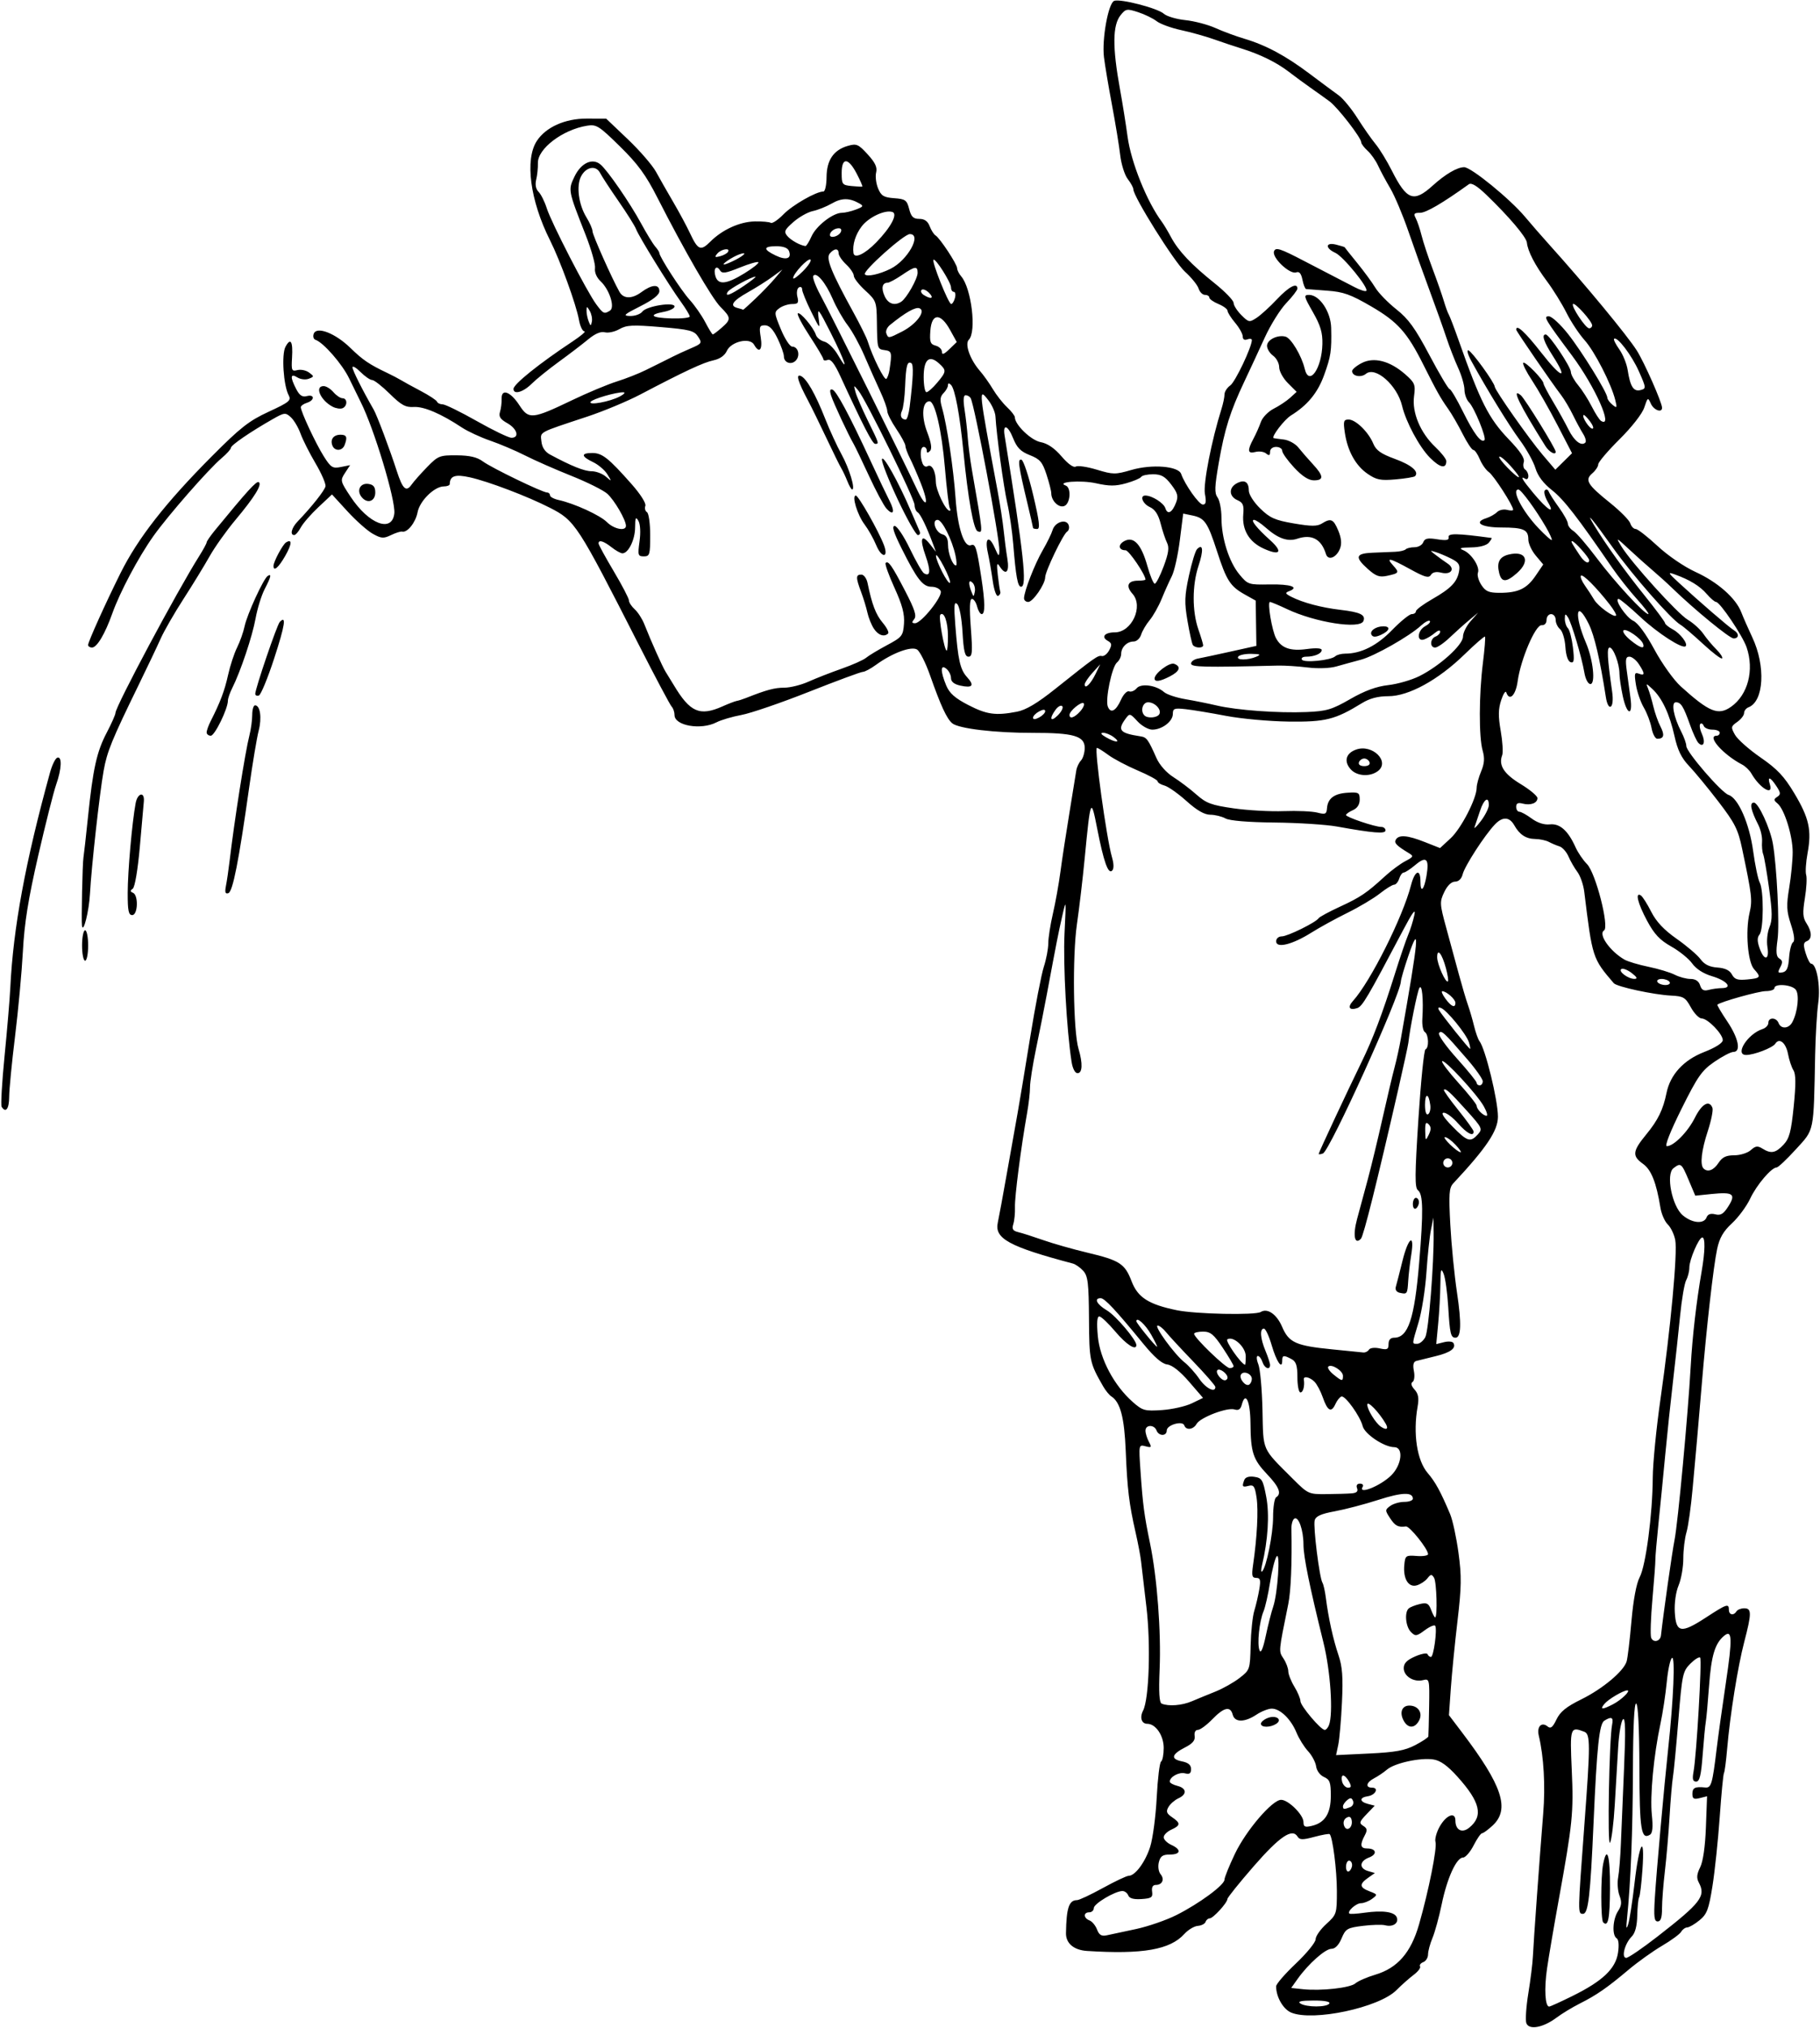 <?xml version="1.0" encoding="UTF-8"?>
<svg version="1.1" viewBox="0 0 561.56 625.31" xmlns="http://www.w3.org/2000/svg">
<path d="m470.96 623.89c-0.347-0.905-0.073-5.07 0.61-9.255s1.315-9.296 1.405-11.359c0.192-4.412 2.087-30.656 3.182-44.062 0.696-8.52 0.183-17.521-1.369-24.031-0.663-2.78 0.876-4.343 2.747-2.79 0.912 0.757 1.566 0.232 2.715-2.176 1.138-2.387 3.03-3.92 7.628-6.184 6.583-3.241 13.084-8.666 14.012-11.694 0.316-1.031 0.987-6.608 1.491-12.393 0.574-6.589 1.523-11.667 2.541-13.594 1.899-3.597 3.968-19.336 4.039-30.732 0.027-4.383 1.097-15.264 2.378-24.181 3.13-21.793 5.303-45.16 4.56-49.051-0.333-1.746-1.369-3.911-2.303-4.811-0.933-0.9-1.954-3.221-2.268-5.156-1.26-7.767-2.83-11.718-5.375-13.53-3.42-2.436-3.258-3.903 1.003-9.078 3.614-4.389 5.201-7.636 6.25-12.786 1.151-5.651 5.265-10.142 11.529-12.587 3.59-1.401 5.828-2.821 5.828-3.699 0-1.897-4.655-6.683-6.503-6.686-0.806-9.4e-4 -2.309-1.541-3.34-3.421-1.688-3.078-2.296-3.44-6.094-3.628-5.383-0.268-16.753-2.726-17.696-3.826-6.569-7.662-6.597-7.748-9.106-28.197-0.264-2.155-1.214-4.897-2.111-6.094-0.897-1.196-2.137-3.347-2.757-4.78-0.62-1.432-1.868-2.834-2.775-3.115-0.907-0.281-2.381-0.902-3.277-1.38-0.895-0.478-2.794-0.882-4.219-0.899-2.831-0.033-4.835-1.343-6.441-4.21-1.489-2.658-3.638-2.753-6.002-0.265-3.164 3.329-9.295 12.803-9.934 15.35-0.356 1.419-1.248 2.28-2.361 2.28-1.113 0-2.366 1.211-3.318 3.208-1.448 3.037-1.416 3.623 0.603 11.016 1.173 4.294 2.932 10.761 3.908 14.37 0.976 3.609 2.226 7.828 2.776 9.375 0.55 1.547 1.407 4.483 1.905 6.526s1.249 4.152 1.67 4.688c1.813 2.306 5.698 18.182 5.698 23.286 0 4.332-3.504 9.562-13.775 20.561-1.296 1.387-1.428 3.246-0.913 12.818 0.331 6.158 1.258 15.552 2.059 20.877 1.425 9.465 1.278 13.901-0.459 13.901-1.466 0-1.75-1.191-2.243-9.402-0.262-4.368-0.901-8.997-1.42-10.286-0.795-1.974-0.954-1.458-1.01 3.281-0.036 3.094-0.337 8.497-0.669 12.006l-0.603 6.381 2.382-0.598c1.31-0.329 2.611-0.227 2.891 0.226 0.988 1.598-0.87 2.984-5.483 4.09-2.566 0.615-5.244 1.278-5.951 1.474-0.889 0.246-1.116 1.208-0.734 3.117 0.304 1.519 0.117 3.031-0.416 3.36-0.612 0.378-0.389 1.238 0.607 2.338 1.181 1.306 1.418 2.629 0.947 5.298-1.46 8.277-0.187 16.614 3.124 20.457 2.363 2.744 3.974 5.692 6.918 12.668 0.77 1.825 1.928 7.177 2.572 11.893 0.989 7.236 0.942 10.523-0.303 21.057-0.811 6.865-1.736 16.208-2.055 20.761l-0.58 8.279 4.033 5.314c12.465 16.424 14.857 23.696 9.446 28.714-1.413 1.31-2.881 2.382-3.262 2.382-0.382 0-1.555 1.688-2.607 3.75s-2.529 3.75-3.281 3.75c-2.011 0-4.899 6.333-6.564 14.395-0.804 3.891-2.081 8.558-2.839 10.372-0.758 1.814-1.378 4.11-1.378 5.103 0 0.993-0.66 2.058-1.466 2.367s-1.253 0.906-0.994 1.326c0.26 0.42-0.62 1.583-1.955 2.585s-3.748 3.141-5.362 4.755c-5.375 5.372-25.687 9.695-32.431 6.901-2.484-1.029-4.667-4.819-4.667-8.101 0-0.697 2.742-3.861 6.094-7.031 3.352-3.17 6.094-6.534 6.094-7.476 0-0.942 1.477-3.057 3.281-4.699 3.208-2.919 3.281-3.148 3.281-10.207 0-6.38-1.296-16.586-2.224-17.514-0.185-0.185-2.314 0.193-4.731 0.84-3.635 0.972-4.531 0.956-5.182-0.097-1.642-2.657-5.529-0.023-13.538 9.173-4.441 5.099-8.088 9.638-8.104 10.087-0.043 1.199-4.417 5.972-5.472 5.972-0.497 0-1.066 0.486-1.264 1.08-0.198 0.594-1.276 1.148-2.396 1.23-1.12 0.083-2.997 1.213-4.171 2.512-4.374 4.839-12.887 6.32-30.004 5.221-4.075-0.262-6.549-2.349-6.498-5.482 0.127-7.815 0.922-10.187 3.415-10.187 0.639 0 4.232-1.688 7.984-3.75s7.323-3.75 7.935-3.75c2.004 0 5.139-4.225 6.645-8.955 0.812-2.551 1.72-9.397 2.018-15.212 0.298-5.815 0.903-10.797 1.347-11.071s0.806-2.16 0.806-4.193c0-3.829-2.466-7.445-5.078-7.445-1.762 0-2.379-1.935-1.291-4.047 1.869-3.628 2.41-20.501 1.029-32.047-0.741-6.188-1.484-12.516-1.652-14.062-0.168-1.547-0.93-5.555-1.693-8.906-2.006-8.816-2.541-13.245-3.031-25.091-0.428-10.349-1.669-15.033-4.455-16.815-0.645-0.412-1.777-1.804-2.516-3.094-4.165-7.262-4.28-7.808-4.367-20.856-0.073-10.99-0.333-13.16-1.764-14.742-0.923-1.02-2.361-2.036-3.195-2.257-19.761-5.244-24.276-7.715-23.169-12.683 0.298-1.337 1.588-8.338 2.868-15.556 1.279-7.219 2.744-15.445 3.255-18.281 0.511-2.836 2.227-13.172 3.813-22.969 1.586-9.797 3.502-19.711 4.258-22.031s1.372-5.564 1.37-7.207c-3e-3 -1.644 0.64-5.768 1.428-9.165 0.788-3.397 1.835-9.224 2.328-12.949 0.493-3.725 1.732-11.835 2.753-18.023 1.022-6.188 1.978-12.094 2.125-13.125 0.147-1.031 0.795-2.433 1.439-3.114 0.645-0.681 1.172-2.442 1.172-3.912 0-3.655-3.454-4.659-15.938-4.631-11.686 0.026-22.956-1.308-24.936-2.952-1.688-1.401-3.542-5.409-6.861-14.828-1.344-3.815-3.141-7.376-3.993-7.913-1.776-1.121-7.671 1.07-12.663 4.707-1.641 1.196-3.47 2.174-4.064 2.174-0.594 0-8.095 2.773-16.668 6.162-8.574 3.389-17.916 6.593-20.761 7.119-2.845 0.526-6.32 1.55-7.723 2.275-4.773 2.468-12.956 1.066-12.956-2.22 0-0.941-0.393-2.111-0.874-2.601-0.481-0.49-5.066-9.117-10.189-19.172-18.936-37.163-19.592-38.173-27.398-42.165-6.898-3.528-19.038-8.138-24.741-9.396-4.498-0.992-6.107-0.441-6.159 2.108-8e-3 0.387-0.826 0.703-1.817 0.703-2.903 0-7.445 4.465-8.102 7.964-0.587 3.13-3.157 6.366-4.744 5.974-0.451-0.112-2.003 0.371-3.448 1.071-2.298 1.114-3.003 1.065-5.625-0.394-1.649-0.917-5.157-4.023-7.796-6.902l-4.799-5.235-4.188 3.925c-2.303 2.159-4.75 4.976-5.438 6.261-0.688 1.285-1.601 2.336-2.029 2.336-1.388 0-0.826-2.229 1.056-4.186 4.296-4.468 8.315-9.53 8.593-10.826 0.165-0.767-1.22-3.969-3.078-7.115-1.858-3.146-3.941-7.276-4.628-9.178-0.688-1.902-2.037-4.169-2.998-5.039-1.647-1.49-1.973-1.453-5.657 0.647-6.905 3.935-12.816 7.989-12.816 8.789 0 0.428-1.296 1.869-2.881 3.203-3.999 3.365-16.506 17.648-21.026 24.01-4.615 6.497-10.342 17.265-12.683 23.846-2.261 6.356-4.748 10.537-6.269 10.537-0.662 0-1.204-0.362-1.204-0.805 0-0.963 5.441-13.017 10.004-22.163 5.361-10.746 13.873-21.636 28.038-35.874 8.935-8.98 11.577-11.056 17.654-13.863 6.381-2.948 7.043-3.494 6.184-5.098-1.612-3.011-2.242-12.58-0.983-14.931 1.582-2.956 2.336-1.703 2.024 3.365-0.242 3.941-0.099 4.275 1.645 3.819 1.051-0.275 2.668 0.059 3.594 0.741 1.614 1.188 1.611 1.269-0.081 1.924-0.971 0.376-2.553 0.192-3.516-0.41-2.164-1.352-2.287-0.146-0.363 3.574 1.028 1.988 1.878 2.555 3.281 2.188 2.46-0.643 2.478 1.287 0.019 2.067-1.031 0.327-1.875 0.936-1.875 1.353 0 1.369 4.614 11.224 7.095 15.155 2.188 3.466 2.717 3.795 5.275 3.284l2.843-0.569-1.569 2.394c-1.524 2.326-1.474 2.537 1.75 7.394 5.587 8.418 12.761 11.142 13.461 5.113 0.462-3.982-6.258-26.242-10.376-34.372-0.715-1.411-2.311-4.674-3.548-7.252-2.121-4.422-7.957-11.113-10.404-11.929-0.612-0.204-0.852-1.052-0.533-1.885 0.912-2.376 6.651-0.151 11.305 4.384 3.835 3.736 5.803 5.071 11.42 7.742 1.547 0.736 3.445 1.729 4.219 2.208 0.773 0.478 3.516 1.982 6.094 3.341 2.578 1.359 4.828 2.84 5 3.29 0.172 0.45 0.952 0.818 1.734 0.818s5.52 2.32 10.528 5.156c5.009 2.836 9.818 5.156 10.688 5.156 2.58 0 1.8-2.776-1.263-4.497-2.165-1.216-2.705-2.045-2.261-3.472 0.321-1.031 0.548-2.855 0.505-4.052-0.117-3.286 2.753-2.227 5.509 2.031 2.845 4.397 3.971 4.285 16.275-1.619 4.729-2.269 10.918-4.856 13.754-5.75s6.844-2.469 8.906-3.501c2.062-1.032 4.383-2.18 5.156-2.55 0.773-0.37 2.25-1.109 3.281-1.643 1.031-0.533 3.5-1.667 5.485-2.52 3.439-1.477 3.545-1.649 2.238-3.63-1.207-1.83-2.589-2.182-11.518-2.934-8.622-0.726-10.535-0.632-12.732 0.629-1.422 0.816-3.449 1.258-4.503 0.983-1.258-0.329-3.029 0.422-5.149 2.183-1.778 1.477-5.846 4.583-9.04 6.903s-6.976 5.379-8.405 6.797c-2.618 2.599-5.594 3.435-5.594 1.57 0-1.447 7.939-7.817 18.26-14.652 2.566-1.699 4.195-3.09 3.62-3.09s-1.33-1.582-1.676-3.516c-0.853-4.756-5.774-18.282-8.955-24.609-6.123-12.182-7.802-24.866-4.048-30.595 2.791-4.259 8.703-6.906 15.382-6.887l6.011 0.017 6.678 6.351c3.673 3.493 7.592 8.02 8.708 10.061 1.116 2.041 3.513 6.242 5.326 9.335 1.813 3.094 4.129 7.401 5.146 9.57 2.458 5.24 3.3 5.589 6.283 2.606 3.697-3.697 9.079-6.141 13.727-6.234 2.248-0.045 4.466 0.151 4.927 0.436 0.461 0.285 2.219-0.893 3.906-2.619 2.827-2.892 10.087-7.04 12.319-7.04 0.521 0 0.962-2.004 0.979-4.453 0.037-5.227 2.179-8.361 6.576-9.622 2.669-0.765 3.228-0.526 6.099 2.608 2.34 2.554 3.021 4.009 2.621 5.602-0.297 1.183-0.028 3.387 0.597 4.897 0.959 2.315 1.738 2.789 4.973 3.029 3.453 0.255 3.915 0.589 4.621 3.331 0.622 2.414 1.27 3.047 3.125 3.047 1.608 0 2.608 0.704 3.197 2.253 0.471 1.239 1.282 2.516 1.802 2.837 1.375 0.85 6.67 8.882 6.67 10.118 0 0.578 0.573 1.717 1.274 2.531 3.154 3.665 4.764 17.098 2.341 19.522-1.329 1.329 0.377 6.13 3.417 9.615 1.125 1.289 2.93 3.828 4.011 5.641 1.081 1.813 3.047 4.313 4.368 5.554 1.321 1.241 2.402 2.633 2.402 3.093 0 2.307 4.993 7.123 7.962 7.68 2.143 0.402 4.279 1.86 6.462 4.411 1.97 2.301 3.698 3.541 4.364 3.129 0.606-0.375 3.526 0.053 6.488 0.95 5.042 1.527 5.724 1.532 10.695 0.087 6.335-1.842 14.496-1.189 15.344 1.227 1.16 3.307 5.479 9.412 6.681 9.444 0.958 0.026 1.12-0.8 0.648-3.317-0.572-3.048 2.058-16.482 5.137-26.247 0.499-1.583 0.908-3.563 0.908-4.4 0-0.837 0.802-2.082 1.781-2.769 1.534-1.074 6.656-11.841 6.656-13.991 0-0.411-0.633-0.504-1.406-0.207-0.872 0.335-1.406-5e-3 -1.406-0.895 0-0.789-1.055-2.688-2.344-4.22-1.289-1.532-2.344-3.201-2.344-3.708 0-0.508-1.266-1.447-2.812-2.088-1.547-0.641-2.812-1.536-2.812-1.989s-0.604-0.824-1.343-0.824c-0.739 0-1.623-0.881-1.965-1.958-0.342-1.077-2.24-3.421-4.219-5.208-3.259-2.944-15.911-23.136-15.911-25.393 0-0.516-0.781-1.944-1.735-3.173-0.954-1.23-2.001-4.556-2.327-7.392-0.326-2.836-1.467-9.797-2.535-15.469s-2.183-12.296-2.475-14.72c-0.671-5.556 1.347-16.659 3.154-17.352 1.9-0.729 13.435 2.265 15.329 3.979 0.87 0.788 3.855 1.67 6.633 1.961 2.778 0.291 6.949 1.386 9.269 2.433 2.32 1.047 6.328 2.53 8.906 3.296 6.693 1.989 12.781 5.256 20.211 10.846 3.56 2.678 7.57 5.653 8.911 6.612 1.341 0.958 3.947 4.122 5.792 7.031s4.367 6.512 5.605 8.007c1.238 1.495 3.473 5.138 4.966 8.095 4.663 9.237 6.769 10.024 12.64 4.721 3.936-3.555 7.586-5.69 9.726-5.69 2.155 0 14.207 9.832 18.817 15.351 1.777 2.127 5.152 5.999 7.5 8.604 11.013 12.219 24.032 27.958 26.952 32.584 2.363 3.744 7.786 16.038 7.786 17.652 0 1.677-2.564 0.723-3.461-1.287-0.895-2.007-0.981-1.956-2.024 1.202-0.635 1.924-3.82 6.009-7.646 9.805-3.606 3.579-6.557 7.05-6.557 7.713 0 0.663-0.82 1.908-1.821 2.765-2.415 2.068-1.571 3.475 5.469 9.122 3.125 2.507 5.932 5.343 6.236 6.304 0.305 0.961 1.053 1.747 1.663 1.747 0.61 1.9e-4 3.64 2.354 6.734 5.23 3.222 2.995 8.228 6.418 11.719 8.012 6.822 3.116 12.442 8.06 14.134 12.437 0.62 1.603 2.148 5.079 3.396 7.726 4.187 8.877 3.595 19.756-1.173 21.586-0.746 0.286-1.357 1.085-1.357 1.774s-0.948 1.916-2.106 2.728c-1.971 1.38-2.015 1.636-0.697 3.984 0.775 1.38 4.325 4.523 7.889 6.984 5.163 3.566 7.28 5.811 10.415 11.05 4.563 7.626 5.393 11.371 4.087 18.44-0.519 2.81-0.715 5.834-0.434 6.719 0.281 0.885 0.102 4.122-0.398 7.192-0.731 4.493-0.638 5.996 0.48 7.701 1.742 2.658 1.778 4.907 0.088 5.555-1.034 0.397-1.098 1.159-0.311 3.721 0.544 1.772 1.307 3.222 1.696 3.222 1.664 0 2.905 6.855 2.179 12.031-0.41 2.922-0.842 10.165-0.961 16.094-0.485 24.238-0.189 22.789-5.939 29.091-2.808 3.078-5.477 5.596-5.931 5.596-1.604 0-6.186 5.387-8.167 9.601-1.103 2.347-3.628 5.768-5.611 7.603-2.686 2.485-3.858 4.511-4.594 7.945-1.146 5.343-3.304 24.368-4.752 41.883-0.554 6.703-1.204 14.297-1.444 16.875-0.24 2.578-0.852 9.328-1.358 15-0.507 5.672-1.362 11.786-1.901 13.588-0.539 1.801-0.98 5.441-0.98 8.089 0 2.647-0.654 6.378-1.452 8.29-0.86 2.058-1.338 5.447-1.172 8.309 0.368 6.335 1.927 6.604 9.536 1.647 6.511-4.242 7.151-4.459 7.151-2.422 0 1.592 1.468 1.886 2.344 0.469 0.319-0.516 1.398-0.938 2.399-0.938 2.306 0 2.305 1.539-4e-3 10.37-2.008 7.68-4.387 22.565-5.28 33.036-0.317 3.712-0.757 7.042-0.978 7.4-0.221 0.358-0.811 6.475-1.31 13.594-0.5 7.119-1.507 16.695-2.239 21.281-1.149 7.196-1.695 8.635-3.991 10.513-1.463 1.197-3.167 2.192-3.785 2.21-0.619 0.019-1.463 0.62-1.875 1.338s-3.07 2.666-5.906 4.331c-2.836 1.665-7.477 4.981-10.312 7.368-6.628 5.58-9.858 7.819-15.029 10.418-2.304 1.158-5.542 3.119-7.194 4.357-4.128 3.094-8.486 3.909-9.318 1.742zm-60.803-6.082c0.361-0.584-1.471-0.932-4.867-0.923-3.862 0.01-5.037 0.279-4.04 0.923 1.851 1.196 8.167 1.196 8.906 0zm75.081-2.353c9.224-4.558 13.244-8.366 13.99-13.254 0.364-2.385 0.205-4.128-0.411-4.508-1.475-0.911-1.222-5.867 0.428-8.385 1.11-1.694 1.211-2.764 0.448-4.77-0.541-1.422-0.73-3.935-0.421-5.583 0.309-1.649 0.692-6.343 0.851-10.431s0.601-14.606 0.982-23.371c0.502-11.538 0.409-15.673-0.334-14.981-0.565 0.526-1.23 4.323-1.478 8.438-0.248 4.114-0.724 12.164-1.058 17.889-0.334 5.725-0.997 10.998-1.473 11.719-0.851 1.289-0.251-31.975 0.657-36.424 0.463-2.269-0.195-2.596-2.41-1.196-1.553 0.982-2.288 7.947-3.316 31.431-0.988 22.564-1.632 28.125-3.254 28.125-1.642 0-1.643 0.093 0.434-27.656 1.85-24.722 1.846-27.769-0.041-28.493-4.351-1.669-4.46-1.335-3.865 11.853 0.59 13.101 0.26 16.375-4.041 40.078-1.45 7.992-3.066 17.484-3.591 21.094-0.909 6.252-0.601 11.719 0.659 11.719 0.322 0 3.583-1.481 7.245-3.291zm9.425-22.672c-0.771-0.771-0.781-14.147-0.014-17.982 1.199-5.996 2.169-2.612 2.115 7.379-0.052 9.533-0.568 12.137-2.101 10.603zm-76.458 18.809c0.817-0.71 3.566-1.91 6.11-2.665 6.885-2.045 11.029-6.791 13.526-15.493 2.982-10.391 5.636-23.686 5.08-25.453-0.268-0.851 0.303-2.96 1.267-4.688 2.02-3.617 4.875-4.74 4.875-1.918 0 2.956 2.043 4.015 4.264 2.212 4.427-3.594 3.428-7.904-3.65-15.748-3.067-3.399-5.243-4.954-7.401-5.291-4.018-0.627-11.944 1.099-14.307 3.115-1.031 0.88-2.824 2.089-3.984 2.687-2.438 1.257-2.792 2.897-0.625 2.897 2.196 0 1.048 2.294-1.323 2.643-2.638 0.388-2.612 1.675 0.047 2.37l2.083 0.545-2.523 2.634c-2.232 2.33-2.349 2.744-1.008 3.59 1.228 0.774 1.312 1.336 0.441 2.963-1.541 2.88-1.332 4.005 0.745 4.005 2.859 0 3.23 1.784 0.58 2.791-2.964 1.127-3.119 3.344-0.291 4.167l2.109 0.614-2.109 1.485c-2.775 1.953-2.661 2.967 0.469 4.162 2.49 0.951 2.516 1.03 0.758 2.321-1.001 0.735-2.531 1.336-3.401 1.336-1.53 0-4.331 2.503-3.585 3.203 0.202 0.19 2.266 0.074 4.587-0.258 5.707-0.815 9.373-0.291 10.036 1.436 0.679 1.769-1.203 3.047-3.574 2.427-0.972-0.254-4.097-0.171-6.944 0.184-4.771 0.596-5.281 0.898-6.518 3.858-0.86 2.058-1.981 3.212-3.121 3.212-1.903 0-7.146 4.659-10.424 9.262l-2 2.809 3.538 0.378c5.657 0.604 14.658-0.387 16.273-1.791zm93.203-14.433c13.445-10.45 14.997-12.477 12.757-16.661-0.745-1.391-0.638-2.578 0.422-4.704 0.889-1.782 1.55-6.4 1.772-12.37l0.353-9.527-2.262 0.568c-1.831 0.46-2.262 0.207-2.262-1.325 0-1.868 0.802-2.264 3.953-1.947 1.85 0.186 2.21-1.014 3.499-11.664 0.499-4.125 1.788-13.369 2.864-20.542 2.076-13.842 1.971-16.642-0.546-14.554-2.813 2.334-3.949 6.117-4.627 15.408-0.377 5.156-0.835 10.191-1.018 11.188-0.184 0.997-0.615 5.532-0.958 10.078-0.48 6.358-0.942 8.265-2 8.265-1.042 0-1.24-0.739-0.817-3.047 0.938-5.115 2.644-34.584 2.037-35.191-0.313-0.313-1.679 0.54-3.034 1.896-2.325 2.325-2.534 3.31-3.674 17.294-0.665 8.156-1.425 16.094-1.688 17.641-0.264 1.547-0.731 7.031-1.038 12.188s-0.957 12.739-1.443 16.85c-0.486 4.112-0.884 9.279-0.884 11.484 0 2.842-0.388 4.009-1.334 4.009-1.078 0-1.247-1.395-0.882-7.266 0.511-8.207 2.834-34.157 4.134-46.172 1.623-14.997 2.187-28.455 1.165-27.824-0.529 0.327-1.256 3.663-1.616 7.413-0.359 3.75-1.24 9.56-1.958 12.911-2.081 9.72-3.26 22.224-2.648 28.082 0.394 3.766 0.219 5.623-0.574 6.113-2.722 1.682-3.221-1.491-3.27-20.753-0.031-12.038-0.404-19.494-0.987-19.689-0.605-0.203-0.962 7.085-1.007 20.545-0.063 19.053-0.687 34.702-1.821 45.703-0.314 3.049-0.219 3.569 0.345 1.875 0.429-1.289 1.326-7.101 1.994-12.914 1.43-12.456 3.221-15.384 2.413-3.943-0.3 4.238-0.756 8.048-1.015 8.467-0.259 0.419-0.52 2.957-0.581 5.639-0.073 3.249-0.649 5.416-1.724 6.491-2.143 2.143-3.271 6.578-1.669 6.558 0.654-8e-3 4.987-2.966 9.627-6.573zm-160.93-2.307c3.787-0.815 9.436-2.768 12.553-4.342 7.048-3.558 14.78-9.258 14.78-10.897 0-0.678 1.457-4.279 3.239-8.003 3.447-7.206 11.513-16.614 14.243-16.614 2.232 0 6.893 4.625 6.893 6.84 0 1.488 0.448 1.695 2.578 1.191 4.061-0.961 5.859-3.821 5.859-9.318 0-4.11-0.315-4.968-2.109-5.755-1.2-0.526-2.245-1.936-2.423-3.269-0.173-1.289-1.294-3.398-2.491-4.688-1.197-1.289-2.802-3.866-3.567-5.727-1.709-4.16-5.056-7.4-7.633-7.392-1.063 4e-3 -3.198 0.844-4.745 1.869-3.65 2.417-6.671 2.417-7.303 0-0.718-2.745-2.696-2.302-6.291 1.406-1.749 1.805-3.757 3.281-4.462 3.281-0.754 0-1.161 0.771-0.988 1.873 0.21 1.341-0.624 2.34-2.932 3.516-4.211 2.144-4.559 3.601-1.03 4.307 1.994 0.399 2.849 1.113 2.849 2.381 0 1.351-0.478 1.686-1.88 1.319-1.82-0.476-4.683 1.086-4.683 2.555 0 0.397 1.055 0.986 2.344 1.309 2.884 0.724 3.036 2.605 0.311 3.846-1.118 0.509-2.489 1.703-3.047 2.653-0.823 1.402-0.617 1.998 1.095 3.161 2.697 1.833 2.655 2.53-0.234 3.846-1.289 0.587-2.344 1.642-2.344 2.344 0 0.702 1.055 1.756 2.344 2.344 3.186 1.451 2.954 2.983-0.451 2.983-2.203 0-2.92 0.499-3.386 2.356-0.334 1.329-0.102 2.946 0.532 3.709 1.31 1.579 0.527 3.31-1.496 3.31-0.915 0-1.307 0.721-1.117 2.057 0.253 1.775-0.194 2.089-3.271 2.294-2.414 0.161-3.732-0.201-4.085-1.119-0.286-0.746-1.095-1.356-1.798-1.356-2.273 0-8.835 3.9-8.835 5.251 0 0.721-0.633 1.312-1.406 1.312-1.858 0-1.807 1.78 0.072 2.501 0.813 0.312 1.861 1.574 2.329 2.805 0.641 1.685 1.375 2.127 2.975 1.79 1.168-0.246 5.223-1.114 9.01-1.928zm38.583-63.323c0-0.532 0.949-1.332 2.109-1.777 2.574-0.988 4.669 0.505 2.57 1.832-1.871 1.183-4.68 1.15-4.68-0.055zm28.125 43.569c0-0.743-0.422-1.351-0.938-1.351-0.516 0-0.938 0.869-0.938 1.93s0.422 1.67 0.938 1.351c0.516-0.319 0.938-1.187 0.938-1.93zm-0.146-13.883c-0.22-1.01-0.738-1.221-1.631-0.663-0.787 0.492-1.055 1.478-0.672 2.476 0.781 2.035 2.796 0.45 2.303-1.813zm-0.458-3.952c0.783-0.3 1.19-1.155 0.905-1.899-0.399-1.039-0.82-1.103-1.816-0.276-0.713 0.592-1.297 1.446-1.297 1.899 0 0.969 0.304 1.007 2.208 0.276zm-0.333-7.891c-0.552-1.031-1.371-1.875-1.82-1.875-0.449 0-0.596 0.844-0.326 1.875s1.089 1.875 1.82 1.875c1.039 0 1.111-0.41 0.326-1.875zm20.391-11.228c2.191-1.147 4.027-2.36 4.078-2.695 0.052-0.335 0.159-4.493 0.239-9.241 0.141-8.411 0.093-8.619-1.882-8.123-2.854 0.716-5.951-1.2-5.951-3.682 0-1.518 0.963-2.51 3.516-3.623 1.934-0.843 3.656-1.153 3.828-0.689 0.172 0.464 0.644 0.843 1.05 0.843 0.823 0 1.986-8.508 1.311-9.6-0.236-0.382-1.679 0.228-3.207 1.358-2.553 1.887-2.899 1.931-4.286 0.544-1.619-1.619-2.037-6.025-0.689-7.251 0.451-0.41 1.987-1.021 3.413-1.358 2.185-0.515 2.735-0.239 3.492 1.754 0.495 1.301 1.061 2.365 1.258 2.365 0.764 0 0.468-10.925-0.332-12.218-0.728-1.178-1.012-1.154-2.054 0.175-0.665 0.848-2.132 1.815-3.261 2.15-2.578 0.764-4.279-2.019-3.863-6.322 0.276-2.852 0.468-2.99 3.806-2.729 1.934 0.151 3.516-0.102 3.516-0.562 0-1.576-5.684-8.687-6.827-8.542-2.428 0.309-3.325-0.163-4.907-2.577-1.565-2.389-1.562-2.556 0.071-3.75 0.94-0.687 2.894-1.25 4.343-1.25 1.448 0 2.633-0.435 2.633-0.967 0-2.112-3.346-2.003-10.638 0.344-4.204 1.353-10.243 2.938-13.421 3.522-4.296 0.79-5.894 1.509-6.233 2.804-0.5 1.912 1.472 17.726 2.397 19.223 0.318 0.514 0.789 2.604 1.047 4.644 0.779 6.157 2.248 12.826 3.89 17.663 1.211 3.567 1.451 6.776 1.086 14.531-0.257 5.474-0.772 11.387-1.144 13.139l-0.676 3.186 10.205-0.491c8.075-0.389 11.037-0.926 14.189-2.577zm-3.555-7.595c-1.335-2.494-0.522-4.614 1.77-4.614 2.757 0 4.238 2.293 2.989 4.628-1.327 2.48-3.428 2.474-4.759-0.013zm-23.03 1.403c1.355-3.53 0.479-16.622-1.702-25.434-4.306-17.401-6.167-26.514-6.167-30.2 0-4.496-1.524-8.835-2.821-8.033-0.522 0.323-0.927 1.719-0.901 3.103 0.204 10.538-0.154 19.231-0.956 23.176-3.056 15.037-3.012 14.537-1.477 16.879 0.807 1.231 1.469 2.992 1.471 3.913 2e-3 0.92 0.846 3.055 1.875 4.743 1.029 1.688 1.871 3.691 1.871 4.45 0 1.463 6.273 8.886 7.509 8.886 0.4 0 0.984-0.667 1.297-1.483zm87.637-6.424c2.581-1.335 5.614-4.281 4.407-4.281-1.245 0-5.854 2.719-7.048 4.157-1.515 1.825-0.721 1.862 2.642 0.124zm-129.99-0.905c1.693-0.721 4.977-2.07 7.297-2.997s5.679-2.817 7.464-4.202c3.19-2.473 3.248-2.645 3.417-10.05 0.095-4.144 0.602-8.94 1.129-10.659 0.526-1.719 1.223-4.707 1.547-6.641 0.484-2.881 0.311-3.516-0.957-3.516-1.287 0-1.449-0.671-0.965-3.984 1.24-8.48 1.675-16.819 1.084-20.764-0.524-3.491-0.896-4.044-2.45-3.638-1.947 0.509-2.131 0.254-1.328-1.839 0.319-0.831 1.454-1.176 3.082-0.937 2.343 0.344 2.677 0.904 3.675 6.167 1.039 5.477 0.549 13.349-1.315 21.138-0.322 1.347-0.31 2.197 0.029 1.889 1.308-1.194 3.399-11.512 3.399-16.773 0-3.038 0.422-5.785 0.938-6.103 1.758-1.086 0.941-3.198-2.727-7.054-4.412-4.638-5.119-6.795-5.189-15.826-0.052-6.798-1.555-9.975-2.681-5.668-0.372 1.424-1.016 1.841-2.243 1.451-2.241-0.711-10.59 2.47-11.703 4.459-0.996 1.78-3.257 2.053-3.789 0.458-0.521-1.564-5.419-0.143-5.419 1.572 0 1.813-2.454 1.799-3.151-0.018-0.714-1.861-3.411-1.812-3.411 0.062 0 0.807 0.47 2.346 1.044 3.418 0.936 1.749 0.828 1.894-1.049 1.403-2.078-0.543-2.089-0.486-1.532 7.597 0.721 10.473 1.13 13.572 2.962 22.429 2.172 10.505 3.429 27.091 2.938 38.773-0.299 7.113-0.105 10.262 0.653 10.572 2.15 0.881 6.237 0.562 9.25-0.722zm25.129-29.145c1.399-4.012 2.293-17.294 1.045-15.505-0.531 0.76-1.43 4.346-1.999 7.969-0.569 3.623-1.475 7.642-2.014 8.931-1.32 3.157-2.031 10.102-1.231 12.032 0.424 1.023 1.091-0.538 1.933-4.524 0.707-3.348 1.727-7.353 2.267-8.902zm119.66 8.817c0.766-6.889 3.448-25.741 4.191-29.454 1.027-5.132 4.136-38.485 4.979-53.419 0.53-9.39 1.743-19.908 3.397-29.472 1.059-6.123 1.132-10.399 0.175-10.366-1.052 0.036-3.984 6.844-3.984 9.251 0 1.154-0.44 2.921-0.978 3.926-0.538 1.005-1.381 5.935-1.873 10.954-0.492 5.019-1.486 14.189-2.21 20.376-0.723 6.188-1.792 16.312-2.374 22.5-0.582 6.188-1.518 15.68-2.079 21.094-0.561 5.414-0.997 10.477-0.968 11.25 0.029 0.773-0.375 6.188-0.896 12.032-0.522 5.844-0.706 11.258-0.409 12.031 0.645 1.681 2.821 1.176 3.03-0.703zm-95.438-43.803c1.542-0.127 2.047-0.607 1.67-1.588-0.335-0.872 5e-3 -1.406 0.893-1.406 0.788 0 1.171 0.422 0.853 0.938-1.631 2.639 5.525-0.225 8.836-3.536 3.25-3.25 3.81-8.652 0.896-8.652-3.089 0-9.129-4.022-9.748-6.492-0.766-3.053-5.37-9.472-6.546-9.129-0.516 0.15-1.355 1.197-1.864 2.326-1.252 2.773-2.433 2.159-3.879-2.019-0.665-1.92-1.829-4.111-2.587-4.869-1.453-1.453-3.465-1.868-3.277-0.676 0.312 1.974-0.218 3.984-1.048 3.984-0.516 0-0.938-2.095-0.938-4.654 0-3.642-0.394-4.866-1.813-5.625-2.436-1.304-2.874-1.229-2.874 0.491 0 2.89-1.781 0.278-3.246-4.76-0.822-2.826-1.904-5.139-2.405-5.139-1.332 0-1.114 3.036 0.495 6.887 0.773 1.851 1.406 3.801 1.406 4.333 0 1.704-1.727 1.035-2.344-0.907-0.327-1.031-0.978-1.875-1.446-1.875-0.468 0-0.389 1.16 0.175 2.578 0.564 1.418 1.139 7.774 1.277 14.124 0.281 12.898-0.344 11.488 9.413 21.23 4.643 4.636 4.835 4.723 10.312 4.671 3.07-0.029 6.576-0.134 7.791-0.234zm10.492-21.51c-2.08-3.563-5.661-7.25-5.666-5.834-5e-3 1.526 2.511 5.612 4.16 6.757 1.753 1.217 2.492 0.765 1.506-0.923zm-59.838-6.24 3.489-1.683-4.328-5.013c-2.745-3.18-5.201-5.117-6.715-5.297-1.619-0.192-3.993-2.243-7.38-6.377-8.604-10.5-11.937-14.062-13.156-14.062-2.189 0-1.199 1.926 1.942 3.78 2.701 1.594 9.067 9.085 9.067 10.671 0 1.856-3.075-0.11-6.472-4.138-2.174-2.578-4.41-4.688-4.97-4.688-0.686 0-0.831 1.998-0.444 6.136 0.652 6.979 5.032 15.205 10.786 20.257 3.031 2.661 3.682 2.841 8.981 2.483 3.142-0.212 7.283-1.143 9.201-2.069zm7.293-5.057c0-0.412-3.059-3.928-6.797-7.812-3.738-3.884-7.531-7.977-8.428-9.094-0.897-1.117-2.057-2.032-2.577-2.032-1.288 0 5.207 8.918 8.22 11.289 1.335 1.05 3.419 3.369 4.631 5.154 1.983 2.919 4.95 4.414 4.95 2.495zm11.25-2.487c0-1.575-2.556-2.625-3.332-1.369-0.73 1.181 1.381 3.826 2.501 3.134 0.457-0.283 0.831-1.077 0.831-1.764zm-7.5-0.399c0-1.222-2.421-3.006-3.125-2.302s1.08 3.125 2.302 3.125c0.452 0 0.823-0.37 0.823-0.823zm35.625-0.551c0-1.554-3.58-3.798-4.533-2.841-0.343 0.344 0.373 1.433 1.59 2.42 2.659 2.155 2.943 2.196 2.943 0.421zm-33.75-2.983c0-0.333-1.499-2.865-3.331-5.625-2.773-4.178-3.794-5.019-6.094-5.019-1.519 0-2.762 0.303-2.762 0.674 0 1.197 9.74 10.576 10.984 10.576 0.662 0 1.204-0.273 1.204-0.606zm3.75-3.036c0-2.846-3.837-6.369-5.689-5.224-0.723 0.447 4.103 7.392 5.455 7.85 0.129 0.044 0.234-1.138 0.234-2.625zm38.003-2.038c0.352-0.569 1.774-0.737 3.337-0.394 2.325 0.511 2.723 0.313 2.723-1.351 0-1.27 0.603-1.95 1.73-1.95 4.31 0 6.26-5.816 7.703-22.969 1.338-15.907 1.252-21.265-0.36-22.5-1.007-0.771-0.981-4.689 0.142-22.031 0.751-11.602 1.728-21.234 2.17-21.406 1.144-0.445 0.998-4.613-0.187-5.346-0.545-0.337-0.893-2.155-0.773-4.04 0.386-6.088-0.1-11.053-0.932-9.521-0.649 1.194-2.893 12.383-3.384 16.875-0.085 0.773-1.507 7.312-3.16 14.531-6.538 28.542-10.663 45.041-11.473 45.891-1.948 2.044-2.556-1.023-1.198-6.047 0.766-2.836 2.248-8.32 3.294-12.188 1.045-3.867 3.086-12.305 4.535-18.75s3.132-13.567 3.74-15.825c0.608-2.259 1.489-6.266 1.957-8.906 5.537-31.247 5.989-36.298 2.277-25.425-1.232 3.609-2.26 7.132-2.284 7.828-0.144 4.163-21.925 52.203-24.035 53.013-0.727 0.279-1.321 0.343-1.321 0.142 0-0.408 8.87-19.391 13.233-28.32 3.488-7.139 6.412-14.866 10.229-27.037 1.617-5.156 3.483-10.642 4.145-12.191 0.663-1.549 1.524-4.291 1.913-6.094 0.499-2.308-0.535-0.92-3.495 4.691-10.993 20.84-12.546 23.474-14.143 23.992-2.448 0.793-3.06-0.264-1.287-2.224 5.389-5.955 15.353-25.816 17.891-35.665 1.178-4.569 2.922-5.267 2.916-1.167-6e-3 3.756 1.119 2.687 1.874-1.782 0.884-5.235-0.062-6.159-3.418-3.335-1.548 1.302-3.175 2.368-3.617 2.368-0.441 0-1.07 0.844-1.397 1.875s-1.033 1.875-1.569 1.875c-0.536 0-2.518 1.223-4.406 2.718-1.888 1.495-6.378 4.169-9.979 5.943-3.601 1.774-8.656 4.551-11.234 6.172-5.801 3.647-10.781 4.861-10.781 2.627 0-0.858 0.758-1.523 1.735-1.523 1.796 0 10.562-4.319 11.39-5.612 0.258-0.403 3.211-1.997 6.562-3.543 6.343-2.926 8.262-4.224 13.942-9.433 1.871-1.716 4.662-3.783 6.203-4.593 2.571-1.352 2.661-1.557 1.091-2.505-3.818-2.305-4.616-3.141-3.98-4.171 0.965-1.561 3.592-1.334 8.933 0.771l4.696 1.851 3.271-3.023c3.253-3.007 8.031-12.282 8.031-15.591 0-0.954 0.618-3.212 1.373-5.019 1.018-2.437 1.139-4.099 0.469-6.436-1.188-4.142-1.151-17.181 0.077-26.973 0.539-4.303 0.83-7.973 0.646-8.158-0.184-0.184-3.051 2.307-6.372 5.536-8.059 7.837-17.185 12.837-23.431 12.837-3.229 0-5.755 0.664-8.171 2.147-8.29 5.091-11.243 5.83-22.689 5.678-5.945-0.079-14.605-0.872-19.246-1.762-4.641-0.89-10.23-1.817-12.422-2.06-3.532-0.391-3.984-0.224-3.984 1.475 0 2.3-3.328 4.835-6.347 4.835-1.199 0-3.251-1.156-4.561-2.569-2.314-2.497-2.419-2.518-3.705-0.758-2.557 3.497-1.76 4.419 4.669 5.4 1.871 0.286 2.328 0.91 4.888 6.678 0.949 2.139 3.069 4.526 5.235 5.893 2.002 1.264 5.206 3.689 7.121 5.39 2.991 2.656 4.605 3.253 11.45 4.233 4.383 0.628 11.344 1.014 15.469 0.859 4.125-0.155 8.78 0.048 10.345 0.451 2.506 0.646 2.864 0.487 3-1.326 0.23-3.049 2.218-4.546 6.381-4.803 3.395-0.209 3.711-0.029 3.711 2.115 0 1.531-0.731 2.664-2.109 3.269-1.16 0.509-2.109 1.183-2.109 1.498 0 0.658 8.937 3.67 10.889 3.67 0.714 0 1.299 0.481 1.299 1.068 0 1.136-3.68 0.844-15-1.193-3.352-0.603-12-1.157-19.219-1.231-8.239-0.084-13.887-0.555-15.173-1.265-1.126-0.622-3.236-1.134-4.688-1.139-1.799-6e-3 -4.132-1.349-7.327-4.218-2.578-2.315-5.637-4.466-6.797-4.78-1.16-0.314-2.109-0.9-2.109-1.302s-2.751-1.9-6.114-3.329c-3.363-1.429-7.452-3.586-9.088-4.793s-3.226-2.195-3.534-2.195c-0.889 0 2.963 27.958 4.645 33.712 0.601 2.056 0.621 3.571 0.055 4.137-1.215 1.215-2.602-2.684-4.626-13.005-1.913-9.755-2.052-9.417-3.863 9.375-0.596 6.188-1.667 15.258-2.378 20.156-1.434 9.872-1.139 32.962 0.491 38.431 1.346 4.516 1.222 7.506-0.31 7.506-0.764 0-1.51-1.428-1.836-3.516-1.53-9.784-2.642-30.041-2.174-39.609 0.522-10.673 0.515-10.725-0.744-5.156-1.242 5.495-1.641 7.524-4.7 23.906-0.818 4.383-2.325 11.977-3.348 16.875-1.023 4.898-1.857 10.207-1.854 11.797 3e-3 1.59-0.401 5.176-0.899 7.969-1.879 10.557-3.863 25.926-3.748 29.035 0.066 1.777-0.161 4.124-0.504 5.216-0.491 1.564-0.16 2.097 1.563 2.511 1.202 0.289 4.675 1.399 7.716 2.466s9.15 2.8 13.575 3.851c9.982 2.371 11.564 3.394 13.636 8.818 1.91 5.002 5.242 7.134 13.952 8.932 5.831 1.203 24.204 1.588 25.896 0.542 2.081-1.286 4.935 0.693 6.6 4.576 2.093 4.883 4.234 5.844 15.499 6.954 4.641 0.457 8.94 0.888 9.554 0.958 0.614 0.07 1.393-0.32 1.73-0.866zm9.537-17.538c-1.059-0.235-1.507-0.95-1.213-1.937 0.257-0.86 1.169-4.412 2.028-7.893 1.808-7.329 3.803-8.711 2.707-1.875-0.393 2.449-0.812 6.055-0.932 8.013-0.25 4.084-0.327 4.193-2.59 3.691zm4.023-27.352c0-1.062 0.422-1.93 0.938-1.93 0.516 0 0.938 0.608 0.938 1.351s-0.422 1.612-0.938 1.93c-0.516 0.319-0.938-0.289-0.938-1.351zm-19.156-134.05c-2.217-2.45-1.53-4.995 1.65-6.113 5.077-1.785 10.614 3.784 6.647 6.685-2.444 1.787-6.41 1.514-8.297-0.571zm5.796-2.179c-0.215-0.645-0.953-1.172-1.641-1.172s-1.426 0.527-1.641 1.172c-0.232 0.697 0.432 1.172 1.641 1.172s1.873-0.475 1.641-1.172zm-67.354 176.53c-1.789-3.183-4.599-5.731-4.599-4.17 0 0.553 5.916 7.832 6.388 7.859 0.162 9e-3 -0.643-1.651-1.789-3.69zm84.545 0.742c1.049-1.96 2.703-22.625 2.577-32.192l-0.062-4.688-0.762 3.75c-0.419 2.062-1.046 7.969-1.393 13.125-0.347 5.156-1.432 12.056-2.411 15.333-2.131 7.132-2.104 6.698-0.407 6.698 0.755 0 1.861-0.912 2.458-2.027zm86.794-36.949c0.381-0.994 1.262-1.302 2.694-0.942 1.671 0.419 2.537-0.114 4.039-2.486 2.399-3.788 1.46-4.472-5.193-3.785l-5.026 0.519-2.037-4.821c-2.208-5.226-2.433-5.4-4.696-3.649-2.403 1.859-0.448 11.724 2.878 14.527 2.903 2.446 6.527 2.761 7.342 0.638zm3.68-16.805c1.162-1.773 2.348-2.344 4.87-2.344 1.834 0 4.129-0.72 5.101-1.599 1.442-1.305 2.099-1.391 3.577-0.469 2.659 1.661 4.066 1.401 6.509-1.199 1.812-1.929 2.353-3.958 3.148-11.805 0.694-6.854 0.671-9.939-0.085-11.149-0.575-0.921-1.327-3.173-1.67-5.005-0.654-3.485-2.686-5.13-3.932-3.183-0.806 1.26-6.537 3.471-8.998 3.471-3.663 0 0.502-6.545 5.093-8.002 0.974-0.309 1.77-1.166 1.77-1.905 0-1.778 2.464-1.729 3.151 0.063 0.736 1.917 3.148 1.773 4.232-0.252 1.692-3.162 2.258-8.61 1.045-10.071-1.292-1.557-6.554-1.925-6.554-0.458 0 0.516-1.196 0.938-2.658 0.938-2.181 0-14.032 3.314-14.945 4.179-0.143 0.135 1.228 2.457 3.047 5.159 3.482 5.175 4.333 9.412 1.89 9.412-0.779 0-3.416 1.371-5.859 3.047-3.884 2.664-5.162 4.492-10.159 14.531-3.44 6.911-5.242 11.484-4.525 11.484 2.143 0 6.486-4.405 8.686-8.809 2.128-4.26 4.424-5.546 5.393-3.019 0.274 0.713-0.372 3.947-1.436 7.186-1.953 5.949-2.455 10.37-1.308 11.517 1.26 1.26 3.12 0.567 4.617-1.719zm-82.117 0c0-0.773-0.633-1.406-1.406-1.406s-1.406 0.633-1.406 1.406 0.633 1.406 1.406 1.406 1.406-0.633 1.406-1.406zm0.938-5.625c-1.211-1.289-2.656-2.33-3.21-2.314-1.027 0.03 3.774 4.658 4.832 4.658 0.319 0-0.411-1.055-1.622-2.344zm-8.281-6.312c-0.834-0.834-1.079-0.325-1.031 2.14 0.06 3.038 0.126 3.104 1.094 1.094 0.762-1.582 0.746-2.425-0.064-3.234zm15.205 3.148c1.515-1.675 1.357-2.016-3.37-7.266-5.212-5.788-6.569-7.025-7.11-6.484-0.181 0.181 1.811 2.985 4.426 6.23 2.615 3.246 4.755 6.239 4.755 6.651 0 1.668-2.092 0.568-4.813-2.531-1.585-1.805-3.558-3.281-4.385-3.281-0.99 0-0.089 1.442 2.636 4.219 4.615 4.703 5.565 5 7.862 2.462zm-14.679-9.058c-0.501-3.741-1.621-3.788-1.621-0.067 0 2.145 0.371 3.264 0.96 2.899 0.528-0.326 0.825-1.601 0.66-2.832zm16.479 0.339c-2.137-3.756-12.125-14.542-12.826-13.851-0.288 0.284 1.993 3.305 5.07 6.714 3.077 3.409 5.594 6.573 5.594 7.031 0 1.062 2.001 3.083 3.053 3.083 0.442 0 0.041-1.339-0.891-2.977zm-0.287-7.659c0-0.693-2.152-3.752-4.783-6.797-7.232-8.371-8.045-9.119-8.718-8.03-0.332 0.537 2.148 4.033 5.511 7.767 3.363 3.734 6.115 7.134 6.115 7.555 0 0.421 0.422 0.765 0.938 0.765 0.516 0 0.938-0.567 0.938-1.26zm-4.286-12.076c-0.793-2.499-6.773-9.827-8.588-10.523-0.828-0.318-1.047-0.08-0.614 0.668 0.936 1.618 9.203 11.935 9.567 11.939 0.164 2e-3 -5e-4 -0.936-0.365-2.083zm-4.152-12.107c0-1.11-2.724-3.537-4.028-3.589-0.411-0.016 0.011 1.012 0.938 2.284 1.81 2.487 3.091 3.028 3.091 1.305zm82.236-4.544c3.447-0.021 1.538-2.317-3.054-3.672-2.642-0.78-4.915-2.237-6.111-3.917-1.048-1.471-3.962-3.831-6.475-5.244-3.53-1.984-5.228-3.794-7.458-7.947-2.869-5.345-3.759-8.944-1.932-7.814 0.525 0.325 1.965 2.583 3.199 5.018 1.574 3.106 3.926 5.608 7.88 8.381 3.1 2.175 6.407 5 7.348 6.278 1.2 1.63 2.751 2.397 5.192 2.568 2.367 0.166 3.806 0.85 4.497 2.139 0.816 1.522 1.746 1.826 4.723 1.542 4.172-0.398 4.364-0.688 2.106-3.183-1.945-2.149-2.708-11.617-1.396-17.333 0.913-3.979 0.756-5.337-2.285-19.801-1.255-5.968-2.223-7.89-7.32-14.531-3.231-4.209-7.307-9.154-9.059-10.988-2.348-2.457-3.528-4.877-4.486-9.196-1.502-6.769-3.841-11.757-6.812-14.525-1.996-1.86-2.053-1.864-1.33-0.1 0.415 1.014 1.14 3.469 1.611 5.457 0.471 1.988 1.46 4.782 2.198 6.209 1.367 2.643 1.074 3.77-0.979 3.77-0.63 0-1.425-1.489-1.766-3.308-0.341-1.819-1.422-4.667-2.401-6.328s-2.068-4.821-2.419-7.022c-0.552-3.461-0.432-3.923 0.89-3.415 1.927 0.74 1.931-4e-3 0.015-2.928-0.833-1.271-2.146-2.311-2.919-2.311-1.125 0-1.29 0.84-0.83 4.219 0.316 2.32 0.834 6.117 1.15 8.438 0.801 5.871-1.091 5.461-2.373-0.515-0.558-2.603-1.015-5.705-1.015-6.891 0-3.053-1.877-8.062-3.02-8.062-0.917 0-0.743 3.094 0.77 13.718 0.325 2.285 0.15 4.123-0.426 4.479-0.585 0.362-1.199-0.818-1.528-2.937-1.802-11.612-3.535-19.02-5.27-22.526-3.889-7.86-4.613-2.971-0.862 5.822 2.215 5.192 3.017 12.694 1.357 12.694-0.711 0-1.508-1.514-1.851-3.516-0.831-4.856-3.971-15.405-5.092-17.109-0.765-1.164-0.927-1.075-0.939 0.516-7e-3 1.057 0.419 2.355 0.948 2.884 0.529 0.529 1.228 3.202 1.552 5.939 0.478 4.034 0.34 4.894-0.728 4.542-0.816-0.269-1.425-2.073-1.6-4.739-0.155-2.368-0.894-4.812-1.641-5.432-0.747-0.62-1.358-1.919-1.358-2.887 0-0.968-0.633-1.76-1.406-1.76s-1.406 0.797-1.406 1.771c0 1.064-0.609 1.719-1.526 1.641-1.888-0.161-6.462 10.535-7.39 17.282-0.603 4.386-2.551 6.299-3.509 3.448-0.217-0.645-0.924 0.431-1.573 2.39-0.907 2.741-0.94 4.933-0.143 9.507 0.569 3.27 0.774 6.625 0.456 7.455-1.189 3.098 0.517 5.771 5.679 8.9 2.857 1.731 5.194 3.684 5.194 4.339 0 1.554-2.124 2.334-4.597 1.687-1.397-0.365-1.965-0.076-1.965 1.002 0 0.834 0.439 1.516 0.975 1.516s2.25 0.942 3.807 2.093c1.801 1.332 3.843 1.987 5.612 1.802 3.093-0.324 5.617 1.926 7.929 7.069 0.741 1.647 2.328 3.977 3.527 5.176 2.667 2.667 6.963 19.417 5.251 20.475-1.855 1.146 1.84 6.403 6.314 8.984 1.018 0.588 4.358 1.585 7.421 2.216 3.063 0.631 6.708 1.733 8.101 2.447 1.392 0.715 3.579 1.299 4.859 1.299 1.538 0 2.538 0.665 2.949 1.961 0.462 1.456 1.142 1.821 2.641 1.419 1.11-0.298 2.955-0.547 4.099-0.554zm-16.142-1.888c-0.319-0.516-1.423-0.938-2.454-0.938s-1.614 0.422-1.296 0.938c0.319 0.516 1.423 0.938 2.454 0.938s1.614-0.422 1.296-0.938zm-69.019-4.271c-1.213-4.488-2.7-6.344-2.7-3.369 0 2.168 2.655 8.111 3.325 7.441 0.206-0.206-0.075-2.038-0.625-4.072zm57.326 1.511c-1.275-0.979-2.71-1.538-3.189-1.242-1.097 0.678 2.084 3.072 4.045 3.044 1.033-0.015 0.782-0.543-0.856-1.802zm48.554-4.733c0.164-2.307 0.721-4.456 1.236-4.775 0.598-0.37 0.359-2.348-0.661-5.466-1.367-4.178-1.444-5.821-0.533-11.335 0.586-3.547 1.067-8.477 1.07-10.956 6e-3 -5.069-2.559-13.287-4.691-15.036-1.208-0.991-1.219-1.278-0.075-2.029 1.135-0.746 1.097-1.233-0.256-3.299-1.895-2.892-2.839-3.149-2.014-0.549 1.186 3.736-3.082 1.225-5.717-3.364-0.566-0.986-1.839-2.215-2.827-2.73-5.902-3.078-11.047-8.906-7.862-8.906 0.516 0 0.938-0.422 0.938-0.938 0-0.516-1.02-0.938-2.266-0.938-1.246 0-2.454-0.527-2.684-1.172-0.23-0.645-0.703-0.91-1.051-0.59-0.348 0.32-0.126 1.693 0.493 3.051 1.185 2.601 0.5 4.391-1.076 2.814-0.51-0.51-1.67-3.013-2.576-5.562-2.056-5.779-2.81-6.979-4.39-6.979-1.522 0-0.685 4.526 1.683 9.094 0.855 1.65 1.555 3.63 1.555 4.4 0 1.837 10.838 14.374 13.026 15.069 2.986 0.948 6.434 8.816 7.597 17.336 0.595 4.361 1.509 8.727 2.031 9.702 1.268 2.37 1.215 14.469-0.071 16.018-0.735 0.886-0.733 2.053 9e-3 4.18 1.413 4.053 3.104 3.806 2.429-0.353-0.295-1.818-0.013-4.549 0.626-6.07 0.933-2.218 0.912-4.58-0.102-11.93-0.696-5.04-1.515-9.797-1.821-10.571s-0.467-2.533-0.359-3.909c0.109-1.377-0.41-3.697-1.153-5.156-2.339-4.596-2.788-6.872-1.355-6.872 1.37 0 5.022 7.903 5.849 12.656 1.218 6.998 2.09 24.859 1.443 29.531-0.55 3.966-0.417 5.33 0.574 5.909 0.987 0.577 1.05 1.199 0.267 2.662-0.868 1.622-0.763 1.86 0.697 1.583 1.304-0.247 1.791-1.339 2.017-4.521zm-92.643-47.064c0-2.885-1.521-1.867-2.725 1.823-0.631 1.934-1.379 4.148-1.662 4.922-0.283 0.773 0.588-0.047 1.936-1.823s2.451-3.991 2.451-4.922zm-115.73-20.941c-1.001-0.757-2.478-1.361-3.281-1.343-0.937 0.021-0.62 0.514 0.882 1.373 3.067 1.754 4.729 1.733 2.399-0.03zm-21.149-8.005c0-0.603-0.669-0.579-1.875 0.066-1.031 0.552-1.875 1.425-1.875 1.941 0 0.603 0.669 0.579 1.875-0.066 1.031-0.552 1.875-1.425 1.875-1.941zm5.262-1.547c-0.4-0.4-1.326 0.091-2.057 1.091-2.065 2.824-1.566 3.988 0.728 1.694 1.131-1.131 1.73-2.385 1.33-2.785zm5.525 1.607c0.936-1.034 1.426-2.157 1.089-2.494-0.684-0.684-4.375 2.339-4.375 3.583 0 1.369 1.518 0.866 3.286-1.089zm24.395 0.902c0.847-1.371-1.31-3.709-3.421-3.709-1.722 0-2.481 2.717-1.135 4.062 0.965 0.965 3.881 0.739 4.557-0.354zm-43.892-0.804c2.773-0.537 6.258-2.606 11.719-6.958 12.41-9.89 13.262-10.492 14.484-10.213 0.638 0.145 1.651-0.655 2.252-1.778 0.896-1.675 0.817-2.196-0.44-2.9-2.135-1.195-0.958-2.617 2.167-2.617 5.236 0 8.929-8.022 5.47-11.884-2.163-2.415-1.473-4.054 1.706-4.054 1.259 0 2.288-0.158 2.288-0.351 0-1.481-5.114-9.024-6.119-9.024-2.21 0-2.45-1.739-0.392-2.84 2.883-1.543 5.217 0.98 7.093 7.664 0.847 3.019 1.876 5.489 2.287 5.489s1.647-2.405 2.746-5.345c1.506-4.025 1.764-5.819 1.044-7.266-0.526-1.056-1.417-3.732-1.98-5.947-0.708-2.784-1.732-4.349-3.32-5.072-2.219-1.011-3.224-3.558-1.403-3.558 2.054 0 5.673 2.284 6.187 3.906 0.682 2.149 2.111 1.385 3.311-1.771 0.739-1.943 0.466-2.941-1.512-5.534-1.904-2.497-3.083-3.164-5.591-3.164-1.748 0-3.403 0.364-3.678 0.809-0.275 0.445-2.36 1.33-4.634 1.966-3.278 0.918-5.204 0.918-9.299 2e-3 -4.579-1.025-12.436-0.438-9.349 0.698 1.794 0.66 1.448 5.594-0.444 6.319-1.707 0.655-4.009-1.606-4.009-3.938 0-0.707-0.665-3.317-1.477-5.8-1.258-3.845-2.019-4.728-5.13-5.95-2.847-1.118-3.991-2.28-5.185-5.265-1.599-3.997-3.207-4.5-2.613-0.818 5.952 36.901 7.013 46.663 5.072 46.663-1.021 0-1.589-3.105-2.4-13.125-0.313-3.867-1.141-9.562-1.839-12.656-1.16-5.142-3.325-21.003-3.651-26.75-0.074-1.306-1.081-3.578-2.237-5.048-3.041-3.866-3.032-3.778 2.899 28.048 0.769 4.125 1.611 9.609 1.871 12.188 0.26 2.578 0.773 6.481 1.139 8.672 0.707 4.231-0.468 5.378-2.401 2.344-0.823-1.292-0.939-0.713-0.546 2.721 0.275 2.399 0.619 4.719 0.764 5.156 0.146 0.437-0.157 1.005-0.673 1.263-0.531 0.265-1.252-1.768-1.664-4.688-0.399-2.836-1.082-6.748-1.516-8.694-1.012-4.529 0.385-5.458 2.146-1.427 1.192 2.729 1.359 2.832 1.426 0.886 0.129-3.721-7.685-45.163-8.881-47.098-0.291-0.47-0.983-0.855-1.538-0.855-0.677 0-0.781 1.468-0.317 4.453 0.381 2.449 0.824 6.352 0.985 8.672 0.161 2.32 0.732 6.75 1.27 9.844 3.488 20.058 3.44 19.544 1.786 18.993-1.256-0.419-2.977-10.037-4.405-24.618-1.114-11.372-2.595-19.302-3.838-20.545-0.606-0.606-0.924-0.56-0.924 0.134 0 0.582-0.617 1.675-1.37 2.428-1.06 1.06-1.165 2.084-0.462 4.52 1.524 5.285 3.52 18.602 4.181 27.898 0.656 9.23 2.654 15.276 4.778 14.461 1.355-0.52 1.729 0.662 3.17 10.01 1.166 7.566 1.204 11.25 0.117 11.25-0.46 0-1.101-1.055-1.424-2.344-0.324-1.289-1.042-2.344-1.595-2.344-0.694 0-0.8 2.769-0.339 8.906 0.567 7.565 0.457 8.906-0.73 8.906-1.086 0-1.494-1.679-1.833-7.535-0.25-4.319-0.944-8.02-1.626-8.672-0.959-0.917-1.077 0.318-0.608 6.363 0.847 10.924 1.498 13.815 3.643 16.168 2.362 2.592 1.693 3.426-2.084 2.597-1.912-0.42-2.88-1.199-2.88-2.318 0-0.927-0.633-2.211-1.406-2.853-1.878-1.559-1.909 0.732-0.069 5.137 1.002 2.398 2.708 3.908 6.797 6.019 5.713 2.948 8.486 3.329 15.031 2.062zm2.178-35.014c0.058-2.204 3.312-10.543 5.763-14.766 1.347-2.32 2.717-5.122 3.046-6.227 0.74-2.49 4.177-3.583 4.948-1.575 0.301 0.785 0.093 1.709-0.463 2.053-1.232 0.762-6.761 12.27-6.762 14.075-9.4e-4 2.101-3.79 7.611-5.233 7.611-0.731 0-1.316-0.527-1.299-1.172zm2.782-21.668c0-0.187-0.799-3.667-1.775-7.734-2.758-11.49-3.054-13.692-1.783-13.268 0.612 0.204 2.231 5.09 3.597 10.857 1.937 8.179 2.206 10.486 1.222 10.486-0.694 0-1.261-0.153-1.261-0.34zm97.872 52.782c4.482-2.57 8.078-3.89 11.719-4.301 2.889-0.326 7.215-1.574 9.612-2.773 6.291-3.145 13.453-9.623 13.453-12.169 0-1.155 1.055-3.296 2.344-4.758l2.344-2.659-2.812 2.344c-1.547 1.289-4.254 3.715-6.016 5.391-1.762 1.676-3.766 3.047-4.453 3.047-1.711 0-1.585-2.743 0.156-3.411 0.773-0.297 1.406-0.982 1.406-1.522 0-0.54-0.738-0.348-1.641 0.427-0.902 0.775-2.379 1.671-3.281 1.991-2.423 0.859-2.143-2.774 0.315-4.09 1.075-0.576 1.707-1.295 1.403-1.599-0.304-0.304-1.5 0.318-2.658 1.381-3.655 3.357-14.423 9.465-18.658 10.584-2.24 0.592-5.617 1.52-7.506 2.062-2.011 0.578-5.701 0.707-8.906 0.314-3.01-0.37-7.16-0.63-9.223-0.578-22.673 0.57-26.719 0.477-26.719-0.618-5e-5 -0.635 0.949-1.329 2.109-1.544 1.16-0.214 5.695-1.184 10.078-2.155l7.969-1.765-0.206-13.954-3.395-1.901c-4.466-2.501-5.63-4.313-8.537-13.293-2.888-8.921-3.817-10.275-7.59-11.053l-2.853-0.588-1.04 8.235c-0.572 4.529-1.68 9.501-2.463 11.048-0.783 1.547-2.195 4.698-3.138 7.003s-2.607 5.258-3.696 6.562-2.278 3.321-2.641 4.482c-0.363 1.16-1.391 2.109-2.284 2.109-2.062 0-3.874 1.789-3.874 3.823 0 0.865-0.579 2.054-1.288 2.641-1.569 1.302-3.677 11.41-2.837 13.6 0.863 2.25 2.501 1.404 4.072-2.103 0.753-1.681 1.867-2.825 2.51-2.578 0.636 0.244 1.675-0.183 2.311-0.949 1.341-1.616 6.035-0.968 8.461 1.167 0.831 0.731 3.784 1.716 6.562 2.188 2.778 0.472 7.161 1.353 9.739 1.958 6.167 1.448 18.884 2.37 27.656 2.007 6.196-0.257 7.799-0.732 13.497-3.999zm-60.372-6.341c0-1.603 4.632-5.073 6.046-4.53 2.228 0.855 1.74 2.296-1.312 3.874-3.08 1.593-4.734 1.822-4.734 0.656zm11.791-10.359c-0.279-0.451-1.017-3.796-1.641-7.433-0.969-5.649-0.904-7.675 0.446-13.893 0.869-4.004 1.997-7.697 2.507-8.207 1.856-1.856 2.051 0.343 0.455 5.146-1.978 5.954-1.992 14.021-0.034 19.643 0.796 2.287 1.454 4.475 1.462 4.862 0.019 0.979-2.577 0.884-3.195-0.117zm-145.12 18.962c1.917-0.85 3.907-1.613 4.423-1.694 0.516-0.082 1.781-0.482 2.812-0.889 6.367-2.517 8.839-3.183 11.818-3.183 1.838 0 5.205-0.836 7.481-1.858 2.276-1.022 6.881-2.822 10.232-3.999s6.74-2.686 7.529-3.351c0.79-0.666 3.681-2.41 6.426-3.877 4.703-2.513 5.008-2.896 5.287-6.647 0.222-2.981-0.517-5.766-2.943-11.091-1.782-3.911-3.007-7.343-2.723-7.627 0.826-0.826 1.934 0.76 6.026 8.631 2.963 5.699 3.603 7.69 2.788 8.672-0.806 0.972-0.743 1.274 0.265 1.274 1.923 0 8.549-8.266 7.926-9.888-0.288-0.749-1.562-1.362-2.832-1.362-2.709 0-4.498-2.296-9.31-11.953-2.416-4.847-3.01-6.797-2.072-6.797 0.723 0 2.826 3.143 4.674 6.984s3.803 7.258 4.346 7.594c1.978 1.223 2.17-0.713 0.528-5.336-1.921-5.408-1.319-7.01 1.352-3.602l1.826 2.33-0.871-2.344c-2.042-5.492-3.882-9.286-4.77-9.835-0.523-0.323-0.952-1.343-0.952-2.266 0-1.903-14.969-32.369-17.316-35.243-1.497-1.833-1.517-1.822-0.893 0.469 0.351 1.289 2.061 5.238 3.799 8.775 3.523 7.17 3.521 7.163 2.249 7.163-0.827 0-3.773-5.729-10.765-20.935-1.749-3.804-2.922-5.31-3.856-4.951-0.739 0.283-1.343 0.192-1.343-0.202 0-0.395-1.901-3.613-4.226-7.151-2.324-3.538-3.974-6.683-3.666-6.987 0.648-0.642 4.843 4.331 5.583 6.619 0.275 0.851 1.449 1.785 2.607 2.076 1.159 0.291 3.032 2.126 4.164 4.078 3.594 6.201 2.232 1.99-2.188-6.764-3.77-7.467-4.202-8.006-3.763-4.688 0.494 3.724 0.478 3.71-2.286-1.875-1.531-3.094-2.784-6.177-2.786-6.852-2e-3 -0.675-0.459-0.945-1.016-0.601-0.557 0.344-0.76 1.635-0.451 2.868 0.473 1.883 0.213 2.241-1.62 2.241-1.2 0-2.962 0.57-3.915 1.267-1.674 1.224-1.659 1.446 0.462 6.562 1.207 2.913 2.763 5.295 3.458 5.295 1.791 0 2.559 2.586 1.241 4.175-1.35 1.626-3.786 0.875-3.786-1.167 0-0.813-0.881-3.299-1.959-5.525-1.358-2.806-2.544-4.046-3.87-4.046-1.705 0-1.846 0.405-1.312 3.75 0.617 3.856-0.484 5.038-2.063 2.216-1.294-2.312-7.079-0.983-8.406 1.931-0.648 1.422-2.156 2.481-4.128 2.9-3.11 0.66-8.959 3.39-22.545 10.523-3.988 2.094-11.371 5.172-16.406 6.84-15.389 5.099-14.445 4.587-14.127 7.667 0.185 1.787 1.102 3.186 2.627 4.008 6.577 3.544 10.61 5.165 12.846 5.165 1.361 0 3.338 0.738 4.392 1.641 1.893 1.62 1.899 1.611 0.472-0.703-0.795-1.289-2.775-2.977-4.401-3.75-3.714-1.767-3.802-2.812-0.237-2.812 3.049 0 5.02 1.559 12.126 9.594 2.744 3.102 4.539 5.936 4.245 6.702-0.28 0.73-0.059 1.606 0.492 1.946 0.555 0.343 1.001 3.522 1.001 7.126 0 5.979-0.159 6.507-1.963 6.507-1.813 0-1.914-0.353-1.326-4.628 0.379-2.756 0.237-5.316-0.352-6.328-0.813-1.398-0.994-1.029-1.017 2.076-0.029 3.773-2.086 7.943-3.918 7.943-0.534 0-2.043-0.844-3.354-1.875-2.467-1.941-4.006-2.391-4.005-1.172 3.8e-4 0.387 2.11 4.248 4.688 8.582s4.687 8.381 4.687 8.995 0.805 1.846 1.789 2.736c0.984 0.891 2.317 2.96 2.961 4.598 2.06 5.237 5.647 13.246 6.584 14.698 0.499 0.773 1.633 2.62 2.521 4.103 4.999 8.352 7.984 9.653 15.003 6.539zm46.696-24.001c-0.75-1.16-1.64-3.375-1.976-4.922-0.337-1.547-1.209-4.403-1.938-6.347-1.676-4.466-1.665-5.372 0.062-5.372 0.764 0 1.627 1.16 1.918 2.578 1.358 6.616 2.545 9.733 4.662 12.25 1.261 1.499 2.023 2.994 1.694 3.324-1.197 1.197-3.086 0.552-4.42-1.51zm0.741-25.714c-0.813-1.971-2.436-4.853-3.606-6.405-2.227-2.954-4.023-8.901-2.684-8.891 0.815 7e-3 7.023 10.93 8.661 15.239 1.545 4.064-0.695 4.117-2.37 0.057zm6.638-14.097c-2.849-6.04-5.037-11.63-4.863-12.422 0.33-1.495 5.046 6.941 8.891 15.904 1.217 2.836 2.443 5.684 2.726 6.328 0.282 0.645 0.044 1.172-0.53 1.172-0.574 0-3.375-4.942-6.224-10.983zm-3.495 2.785c-0.819-0.905-3.244-5.443-5.391-10.084-2.146-4.641-4.275-9.07-4.732-9.844-1.562-2.647-6.232-12.67-6.935-14.885-0.487-1.534-0.361-2.099 0.409-1.842 1.242 0.414 5.235 7.871 11.718 21.883 2.386 5.156 5.036 10.729 5.889 12.385 1.781 3.455 1.235 4.814-0.96 2.386zm-12.058-8.443c-0.56-1.418-1.404-3.211-1.875-3.984s-2.551-4.992-4.62-9.375-4.597-9.54-5.618-11.46c-3.123-5.874-3.829-8.217-2.3-7.63 1.773 0.68 4.574 5.565 7.592 13.24 1.367 3.475 3.644 8.428 5.061 11.006 2.385 4.338 4.323 10.781 3.244 10.781-0.256 0-0.923-1.16-1.483-2.578zm272.65 69.61c5.234-3.666 7.24-11.317 4.817-18.376-1.223-3.564-8.232-13.968-9.41-13.968-0.418 0-1.706-1.095-2.862-2.433-2.149-2.487-5.237-4.384-9.831-6.04-2.327-0.839-2.202-0.58 1.249 2.599 6.22 5.729 15.567 13.785 16.932 14.593 1.669 0.989 1.62 2.531-0.081 2.531-1.243 0-12.085-8.882-18.893-15.476-1.593-1.543-4.335-4.024-6.094-5.513-1.759-1.489-5.062-4.442-7.341-6.562-3.937-3.663-4.053-3.708-2.344-0.903 3.07 5.037 17.356 20.82 20.551 22.706 1.67 0.985 3.829 2.943 4.798 4.35 0.969 1.407 2.778 3.568 4.019 4.8 1.241 1.233 2.027 2.47 1.747 2.751-0.28 0.28-2.926-1.728-5.879-4.462s-6.085-5.394-6.96-5.909c-2.895-1.706-14.763-15.217-20.742-23.612-6.366-8.938-8.822-11.894-5.966-7.177 3.619 5.976 9.449 14.097 15.621 21.76 3.481 4.321 6.328 8.155 6.328 8.519 0 0.364 1.087 1.244 2.416 1.956 2.297 1.23 4.709 4.398 3.937 5.171-0.944 0.944-8.566-3.965-13.951-8.986-3.298-3.075-6.323-5.592-6.723-5.595-1.524-8e-3 2.332 5.752 4.517 6.747 1.427 0.65 3.894 4.005 6.529 8.879 2.331 4.311 5.978 9.409 8.111 11.336 8.796 7.95 11.561 9.076 15.503 6.316zm-196.06-10.138 1.449-2.987-2.394 2.63c-1.317 1.447-2.394 3.054-2.394 3.571 0 1.647 1.838-0.123 3.338-3.214zm73.959-5.453c0.49-0.449 1.868-0.816 3.062-0.816 4.91 0 9.793-2.451 14.472-7.266 2.631-2.707 5.363-4.922 6.071-4.922s1.286-0.391 1.286-0.869c0-0.478 2.243-2.152 4.984-3.72 5.859-3.352 7.737-5.3 8.332-8.641 0.357-2.005-0.088-2.71-2.456-3.894-1.591-0.795-3.736-1.698-4.767-2.007-1.875-0.562-1.875-0.562 0 0.888 1.031 0.797 2.685 1.988 3.676 2.645 2.455 1.63 1.096 3.584-1.959 2.818-1.562-0.392-2.664-0.15-3.19 0.7-0.65 1.051-1.863 0.716-6.346-1.748-6.403-3.52-7.685-3.802-5.3-1.166 1.985 2.193 1.869 2.388-1.912 3.196-2.305 0.493-3.417 0.098-5.859-2.083-4.162-3.715-3.843-4.834 1.438-5.051 2.449-0.1 5.603-0.231 7.009-0.29 1.406-0.059 2.847-0.399 3.203-0.755 0.356-0.356 1.587-0.647 2.735-0.647s2.35-0.686 2.672-1.524c0.462-1.205 1.367-1.398 4.323-0.926 2.755 0.441 3.676 0.286 3.5-0.586-0.266-1.319 2.426-1.284 13.236 0.176 0.192 0.026-0.176 0.68-0.818 1.453-0.713 0.859-2.855 1.429-5.505 1.466-3.289 0.045-3.869 0.249-2.397 0.845 2.507 1.015 5.221 5.164 4.54 6.939-0.291 0.759 0.184 2.468 1.056 3.799 1.299 1.983 2.316 2.42 5.635 2.42 5.717 0 8.374-1.26 11.092-5.26l2.366-3.482-2.299-2.732c-1.265-1.503-2.299-3.73-2.299-4.949 0-3.076-1.43-3.714-8.35-3.724-6.168-9e-3 -8.701-1.575-4.636-2.866 1.165-0.37 2.657-1.212 3.316-1.871 0.66-0.66 2.05-0.977 3.091-0.704 1.04 0.272 1.891 0.253 1.891-0.042 0-1.269-5.981-10.536-7.476-11.583-0.902-0.632-2.172-2.432-2.821-3.999-0.649-1.567-1.544-2.85-1.988-2.85-0.444 0-1.924-2.215-3.288-4.922-1.364-2.707-3.375-6.182-4.469-7.721-2.355-3.315-3.57-5.478-7.643-13.607-5.007-9.995-7.93-13.259-16.154-18.037-6.312-3.668-8.56-4.47-13.508-4.821-3.264-0.232-6.199-0.457-6.521-0.5-0.322-0.044-0.837-1.336-1.145-2.873-0.384-1.92-0.979-2.632-1.903-2.278-1.971 0.756-7.604-4.573-6.866-6.496 0.51-1.328 1.846-0.895 9.402 3.046 4.845 2.527 9.605 4.995 10.578 5.486 0.973 0.491 3.17 1.626 4.882 2.524 1.712 0.897 3.332 1.412 3.6 1.143 0.85-0.85-7.074-10.595-9.523-11.711-3.245-1.478-3.073-3.37 0.231-2.54 1.417 0.356 2.597 0.718 2.623 0.805 0.026 0.087 1.766 2.268 3.866 4.846 2.101 2.578 4.621 6.013 5.602 7.633 0.98 1.62 3.893 4.614 6.474 6.654 3.746 2.961 5.808 5.815 10.231 14.164 3.047 5.751 5.847 10.456 6.221 10.456 0.375 0 2.236 3.147 4.137 6.994 3.332 6.742 5.599 9.739 6.608 8.73 0.69-0.69-3.121-10.015-4.766-11.66-0.762-0.762-1.395-2.515-1.406-3.896-0.011-1.381-0.891-4.41-1.955-6.73-1.064-2.32-2.703-6.539-3.642-9.375s-3.272-9.375-5.185-14.531c-1.912-5.156-4.869-13.414-6.571-18.35-1.702-4.936-4.199-10.843-5.55-13.125-1.351-2.282-3.039-5.424-3.751-6.981-0.712-1.557-2.174-3.627-3.248-4.598-1.074-0.972-1.952-2.141-1.952-2.599 0-1.382-7.235-10.727-9.754-12.598-1.294-0.961-3.865-2.802-5.713-4.091-1.848-1.289-4.925-3.547-6.837-5.018-3.806-2.927-8.918-5.438-14.727-7.233-2.062-0.637-5.859-1.906-8.438-2.819-2.578-0.913-7.155-2.192-10.17-2.842s-6.39-1.887-7.5-2.749c-1.11-0.862-3.675-2.108-5.702-2.769-3.435-1.121-3.8-1.06-5.391 0.905-2.513 3.104-2.565 9.896-0.176 22.993 0.752 4.125 1.791 10.626 2.308 14.447 1.074 7.945 5.973 20.109 10.605 26.334 0.576 0.773 1.839 2.883 2.807 4.688 2.303 4.291 6.249 8.464 13.453 14.225 3.223 2.577 5.859 5.302 5.859 6.054 0 0.752 1.072 2.441 2.383 3.751 2.276 2.276 2.488 2.315 4.717 0.854 1.284-0.841 4.103-3.409 6.265-5.707 3.687-3.918 6.322-5.296 6.322-3.307 0 0.479-1.54 2.483-3.422 4.453-1.882 1.97-4.867 6.746-6.634 10.614-1.766 3.867-4.609 9.984-6.316 13.594-4.386 9.269-6.073 14.622-7.885 25.02-1.298 7.445-1.366 9.379-0.381 10.726 0.661 0.904 1.202 3.713 1.202 6.242 0 6.274 2.321 13.607 5.532 17.481 2.606 3.143 2.825 3.216 9.324 3.095 6.47-0.12 9.262 0.833 6.05 2.066-1.352 0.519-1.249 0.777 0.709 1.774 3.52 1.792 9.249 3.308 15.082 3.992 6.151 0.721 7.843 1.54 7.113 3.442-1.006 2.622-14.85 0.464-23.594-3.677-2.546-1.206-4.909-2.192-5.251-2.192-0.862 0 0.612 8.823 1.866 11.166 1.64 3.065 4.434 4.051 9.502 3.354 2.833-0.39 4.606-0.277 4.606 0.292 0 1.102-2.245 2.063-4.819 2.063-1.02 0-1.599 0.411-1.289 0.914 0.646 1.046 8.918 0.213 10.28-1.036zm11.21-6.581c-0.728-1.178 1.249-2.637 3.602-2.658 2.375-0.021 2.013 1.39-0.67 2.612-1.638 0.746-2.491 0.76-2.933 0.046zm39.378-19.076c-0.816-3.249 0.06-4.999 2.853-5.7 5.393-1.353 6.904 1.943 2.62 5.713-3.305 2.909-4.741 2.906-5.474-0.013zm-53.457-5.877c-1.429-4.635-4.4-6.21-8.88-4.707-2.905 0.975-5.921-0.089-9.678-3.414-1.498-1.326-3.132-2.41-3.63-2.41-1.183 0 0.833 2.544 4.941 6.234 4.078 3.663 3.152 4.936-1.923 2.647-4.521-2.039-6.757-5.778-6.338-10.6 0.245-2.821-0.079-3.603-1.811-4.363-2.622-1.15-2.733-3.831-0.215-5.179 2.387-1.278 3.731-0.479 3.731 2.219 0 1.189 1.523 3.586 3.517 5.533 2.991 2.921 4.541 3.61 10.356 4.607 5.365 0.92 7.231 0.928 8.657 0.037 2.794-1.745 3.58-1.408 5.078 2.176 0.939 2.248 1.117 4.014 0.553 5.497-1.084 2.85-3.693 3.881-4.359 1.722zm-9.814-26.661c-2.022-2.169-3.677-4.489-3.677-5.156s-0.844-1.213-1.875-1.213c-1.105 0-1.875 0.625-1.875 1.521 0 1.143-0.303 1.269-1.221 0.508-0.671-0.557-2.148-0.771-3.281-0.474-2.427 0.635-2.591-0.414-0.636-4.057 0.784-1.46 1.82-3.794 2.304-5.187 0.485-1.399 2.261-3.232 3.966-4.094 1.698-0.858 3.982-2.377 5.075-3.376l1.988-1.815-2.691-2.691c-1.48-1.48-2.691-3.685-2.691-4.9 0-1.215-0.844-2.817-1.875-3.56s-1.875-2.116-1.875-3.05c0-1.858 3.244-3.47 5.694-2.829 1.731 0.453 4.987 5.897 5.938 9.93 1.306 5.534 5.279-0.043 5.452-7.652 0.08-3.512-0.579-5.723-2.934-9.839-2.804-4.9-2.894-5.309-1.177-5.309 3.217 0 6.701 5.186 6.818 10.15 0.169 7.127-0.081 8.789-2.197 14.633-1.961 5.415-5.109 9.239-10.202 12.392-2.091 1.294-6.196 6.676-5.336 6.995 0.158 0.059 1.553 0.251 3.1 0.428 1.547 0.177 3.579 1.289 4.516 2.471 0.937 1.183 2.941 3.485 4.453 5.116 3.386 3.653 3.475 5.003 0.332 5.003-1.632 0-3.611-1.281-6.094-3.943zm22.655 1.924c-3.702-2.545-6.198-7.076-7.024-12.747-0.506-3.477-0.356-3.984 1.178-3.984 2.184 0 6.126 3.847 7.608 7.425 0.862 2.082 2.381 3.151 6.723 4.734 5.079 1.852 7.512 3.95 6.154 5.307-0.281 0.281-2.97 0.725-5.975 0.988-4.668 0.408-5.931 0.157-8.664-1.723zm19.292-4.92c-3.287-3.287-7.448-11.015-8.646-16.06-1.501-6.32-8.239-12.267-11.156-9.846-1.519 1.261-4.258 0.713-4.258-0.851 0-0.519 1.334-1.633 2.965-2.476 3.769-1.949 8.707-0.671 13.429 3.475 2.963 2.602 3.193 3.175 2.715 6.755-0.673 5.035 1.959 11.314 6.562 15.656 1.866 1.76 3.392 3.715 3.392 4.344 0 2.472-1.915 2.091-5.002-0.996zm-53.592 61.314c1.511-0.649 1.204-0.819-1.585-0.872-1.903-0.036-3.721 0.356-4.04 0.872-0.699 1.131 2.992 1.131 5.625 0zm-95.171-6.328c-0.014-4.422-1.207-7.763-2.36-6.61-0.616 0.616 1.246 11.063 1.972 11.063 0.221 0 0.396-2.004 0.388-4.453zm214.49 2.401c-0.566-1.696-5.286-4.946-6.061-4.171-0.375 0.375 0.567 1.703 2.094 2.95 3.044 2.488 4.543 2.949 3.967 1.221zm-10.354-12.219c-4.074-5.23-8.249-9.411-8.823-8.836-0.302 0.302 0.247 1.672 1.219 3.046 0.972 1.373 2.252 3.333 2.845 4.355 1.156 1.993 6.083 5.578 6.75 4.911 0.222-0.222-0.674-1.786-1.99-3.476zm8.404-1.666c-2.318-2.578-5.734-6.902-7.591-9.609-10.732-15.644-14.931-21.055-18.549-23.901-2.684-2.111-4.404-4.39-5.131-6.798-0.601-1.992-2.75-5.866-4.776-8.61-3.418-4.63-10.072-15.46-14.946-24.328-1.147-2.087-1.564-3.593-0.938-3.389 1.108 0.361 8.009 9.901 8.108 11.21 0.086 1.142 10.623 16.113 14.759 20.969l3.927 4.612 5.153-5.08-4.509-8.71c-2.48-4.79-5.987-10.942-7.792-13.671-1.806-2.728-3.04-5.204-2.744-5.5 0.574-0.574 6.258 5.249 6.258 6.41 0 0.378 1.337 2.921 2.97 5.65s3.763 6.566 4.732 8.525c1.737 3.512 3.968 5.236 5.193 4.011 0.345-0.345 0.036-1.557-0.687-2.694s-2.136-3.754-3.141-5.817c-1.005-2.062-2.634-4.805-3.619-6.094-3.02-3.951-13.886-19.763-13.886-20.207 0-1.807 2.762 0.724 7.731 7.083 6.223 7.965 8.453 8.626 3.603 1.068-2.837-4.422-3.598-6.73-2.194-6.659 1.086 0.055 7.734 9.987 7.734 11.555 0 0.765 0.997 2.583 2.216 4.041 1.219 1.458 3.111 4.414 4.205 6.571 1.094 2.156 2.389 4.167 2.876 4.468 3.973 2.456-1.797-10.544-8.925-20.108-8.472-11.366-8.959-12.194-7.14-12.135 0.887 0.029 3.511 2.446 5.831 5.372 4.319 5.445 12.188 18.187 12.188 19.735 0 0.474 0.703 1.441 1.562 2.148 1.413 1.164 1.497 1.025 0.878-1.458-1.252-5.025-6.385-15.023-9.48-18.466-1.681-1.869-4.192-5.666-5.581-8.438-1.389-2.771-4.101-7.148-6.027-9.726-3.667-4.909-5.9-9.214-6.179-11.909-0.177-1.707-5.519-8.001-12.479-14.702-2.892-2.784-4.643-3.843-5.426-3.281-8.117 5.828-13.194 8.798-15.039 8.798-1.849 0-2.089 0.289-1.363 1.641 0.485 0.902 1.305 3.328 1.822 5.391 0.517 2.062 2.053 6.703 3.413 10.312s2.909 8.039 3.443 9.844c0.534 1.805 1.226 3.702 1.538 4.216 0.312 0.514 1.684 4.1 3.049 7.969 6.679 18.931 9.272 24.05 15.423 30.451 3.643 3.792 5.031 5.903 4.656 7.085-0.294 0.926-0.095 1.955 0.441 2.286 0.537 0.332 0.976 1.236 0.976 2.009 0 0.773-0.422 1.145-0.938 0.827-1.706-1.054-0.979 0.242 2.45 4.364 4.425 5.322 6.916 6.871 4.517 2.81-0.941-1.594-1.36-3.227-0.929-3.63 0.43-0.403 0.961-0.232 1.181 0.379 0.219 0.611 1.638 2.822 3.153 4.914 1.515 2.091 2.755 4.338 2.755 4.992s0.778 1.675 1.73 2.269c0.951 0.594 4.215 4.387 7.252 8.429 5.506 7.327 14.6 17.192 15.847 17.192 0.361 0-1.239-2.109-3.557-4.688zm-28.181-47.109c-8.044-12.783-10.694-18.253-7.596-15.682 1.258 1.044 10.756 16.418 10.756 17.411 0 1.184-2.023 0.077-3.159-1.729zm-176.75 42.135c-1.224-1.224-1.395 0.133-0.35 2.788 0.651 1.656 0.688 1.655 1.025-0.023 0.192-0.957-0.111-2.202-0.675-2.766zm-8.886-5.012c-1.301-2.5-2.384-4.001-2.408-3.336-0.059 1.625 3.713 8.94 4.305 8.348 0.257-0.257-0.596-2.513-1.897-5.013zm3.61-3.373c-1.039-4.875-4.121-11.016-5.529-11.016-1.925 0-0.624 3.902 1.484 4.453 1.192 0.312 1.733 1.317 1.733 3.218 0 2.687 1.421 6.391 2.451 6.391 0.281 0 0.218-1.371-0.139-3.047zm195.5 1.397c0-0.812-4.513-5.85-5.241-5.85-0.479 0-0.177 0.556 2.419 4.461 1.377 2.071 2.821 2.782 2.821 1.389zm-13.337-10.207c-3.037-5.256-7.633-11.537-8.459-11.56-2.307-0.066 1.188 6.681 6.174 11.918 2.078 2.183 3.922 3.825 4.098 3.65 0.175-0.175-0.64-1.979-1.812-4.008zm-283.85-0.367c0-1.816-3.555-7.921-5.768-9.903-1.21-1.084-6.208-3.571-11.107-5.526-4.898-1.955-11.306-4.772-14.238-6.262-2.932-1.489-7.784-3.551-10.78-4.582-2.997-1.031-6.935-2.858-8.752-4.061-6.424-4.251-11.716-6.51-14.806-6.318-2.555 0.159-3.873-0.562-7.42-4.059-2.372-2.339-4.819-4.252-5.437-4.252-0.618 0-2.236-1.112-3.595-2.472-1.359-1.359-2.472-2.002-2.472-1.427 0 0.89 3.037 6.939 6.526 12.998 1.042 1.809 4.945 12.175 7.152 18.996 1.786 5.519 2.872 6.533 4.511 4.211 0.713-1.01 2.896-3.478 4.852-5.484 3.36-3.447 3.861-3.645 9.13-3.601 4.012 0.033 6.271 0.561 8.06 1.883 2.704 1.999 18.394 9.584 19.825 9.584 0.485 0 0.882 0.388 0.882 0.863s1.193 1.125 2.651 1.445c4.867 1.069 12.798 4.699 14.929 6.832 2.16 2.163 5.857 2.879 5.857 1.135zm99.909-5.482c-0.283-0.458-0.955-6.047-1.494-12.422-0.972-11.499-3.063-20.496-4.764-20.496-2.225 0-2.58 4.565-0.733 9.426 1.306 3.438 1.571 5.21 0.881 5.901-0.69 0.69-0.986 0.649-0.986-0.139 0-0.619-0.422-1.125-0.938-1.125-1.042 0-1.246 2.793-0.371 5.074 0.312 0.813 0.992 1.215 1.511 0.894 1.329-0.821 2.578 1.492 2.599 4.813 0.017 2.602 3.04 8.906 4.271 8.906 0.296 0 0.307-0.374 0.024-0.832zm-8.975-7.772c-1.094-2.744-2.596-6.184-3.337-7.644s-1.355-3.147-1.364-3.75c-9e-3 -0.603-1.275-2.952-2.812-5.221-1.538-2.269-2.795-4.76-2.795-5.535 0-0.775-1-3.559-2.223-6.187-1.223-2.628-3.399-7.52-4.836-10.872-1.437-3.352-3.764-7.591-5.17-9.421-1.407-1.83-3.488-5.492-4.626-8.136-2.164-5.029-5.091-8.473-5.979-7.035-0.286 0.463 0.714 3.127 2.223 5.92 3.422 6.334 26.047 51.839 29.561 59.454 3.112 6.745 4.182 5.508 1.359-1.572zm183.63-3.309c-2.353-2.927-4.719-5.123-5.104-4.739-0.209 0.209 0.931 1.721 2.533 3.359 3.107 3.178 4.708 4.037 2.571 1.379zm22.898-15.652c-0.926-1.239-1.824-2.118-1.995-1.955-0.585 0.56 1.782 4.207 2.731 4.207 0.522 0 0.19-1.013-0.736-2.252zm-209.91-4.545c1.08-8.831 1.238-12.943 0.517-13.389-1.263-0.78-1.679 0.752-1.929 7.096-0.131 3.332-0.569 6.742-0.972 7.576-0.729 1.508-0.21 2.701 1.174 2.701 0.398 0 0.943-1.793 1.211-3.984zm-89.435-3.133c1.289-0.685 1.792-1.262 1.118-1.283-2.269-0.07-9.583 2.06-10.133 2.95-0.731 1.183 5.99-0.06 9.014-1.667zm97.885-4.205c2.912-3.461 2.95-3.852 0.587-5.99-3.015-2.729-4.722-1.226-4.722 4.158 0 2.594 0.384 4.717 0.854 4.717 0.47 0 1.946-1.298 3.281-2.884zm216.54-3.539c-2.192-4.959-6.758-10.933-7.663-10.027-0.223 0.223 0.511 1.691 1.63 3.263 1.119 1.572 2.279 4.444 2.576 6.382 0.783 5.095 1.827 6.716 3.965 6.157 1.78-0.465 1.765-0.634-0.507-5.775zm-231.23-0.409c0.809-5.415 0.716-5.823-1.396-6.123-2.392-0.34-2.371-0.266-2.49-8.852-0.084-6.08-0.231-6.47-3.604-9.562-1.934-1.773-3.516-3.804-3.516-4.514s-1.055-2.281-2.344-3.493-2.344-2.761-2.344-3.445c0-1.631-1.362-1.584-2.757 0.096-1.221 1.471 0.502 5.718 7.44 18.341 2.008 3.652 3.942 7.574 4.298 8.715 1.508 4.83 5.155 12.156 5.754 11.558 0.357-0.357 0.788-1.582 0.958-2.722zm18.686-12.381c-2.937-5.324-5.682-5.187-6.077 0.301-0.247 3.44 2e-3 4.134 1.641 4.562 1.063 0.278 1.933 1.133 1.933 1.901 0 1.015 0.624 0.795 2.288-0.807l2.288-2.202-2.072-3.756zm-14.797 0.517c4.386-2.238 7.47-6.368 5.359-7.178-1.228-0.471-4.35 1.297-9.1 5.152-0.887 0.72-1.395 1.881-1.127 2.578 0.62 1.614 0.62 1.614 4.868-0.553zm-55.683-1.161c2.971-2.583 2.944-3.132-0.309-6.385-2.68-2.68-11.128-17.294-19.514-33.758-3.568-7.006-6.034-10.375-11.553-15.791-6.497-6.375-7.251-6.847-10.182-6.371-7.498 1.217-15.246 7.112-15.127 11.51 0.04 1.476-0.197 3.777-0.527 5.113-0.384 1.556-0.116 2.914 0.746 3.776 0.74 0.74 1.876 3.022 2.524 5.07 1.393 4.402 12.36 25.677 15.255 29.593 2.179 2.947 2.466 3.079 4.252 1.945 1.595-1.013-0.175-6.5-2.923-9.064-1.205-1.124-1.889-2.733-1.706-4.016 0.167-1.178-1.145-5.818-2.916-10.312-5.415-13.741-5.421-13.779-3.383-17.997 2.003-4.145 5.478-5.754 7.968-3.688 2.196 1.823 9.069 11.786 12.555 18.201 1.681 3.094 3.636 6.291 4.343 7.105 0.707 0.814 1.286 1.712 1.286 1.996 0 1.175 6.723 11.563 9.355 14.456 1.563 1.718 3.726 4.819 4.806 6.893 1.081 2.073 2.13 3.77 2.332 3.77 0.202 0 1.425-0.92 2.718-2.044zm268.6-0.754c0-1.224-5.347-7.177-5.906-6.577-0.636 0.683 3.892 7.499 4.982 7.499 0.508 0 0.924-0.415 0.924-0.923zm-309.28-4.439c-0.867-1.49-0.975-1.501-1.001-0.106-0.016 0.86 0.275 2.337 0.647 3.281 0.617 1.568 0.704 1.578 1.001 0.106 0.179-0.886-0.112-2.363-0.647-3.281zm30.846 1.707c0-0.414-1.231-2.452-2.736-4.529-3.658-5.049-13.006-20.202-13.823-22.404-0.358-0.966-2.791-4.842-5.406-8.613-2.615-3.771-5.176-7.688-5.692-8.706-1.25-2.466-4.319-1.928-5.867 1.03-1.542 2.947-0.773 8.739 1.69 12.724 1.008 1.631 1.837 3.55 1.841 4.262 7e-3 1.113 5.967 14.487 8.307 18.639 1.24 2.201 3.861 2.236 6.763 0.091 3.256-2.408 5.548-2.528 5.548-0.291 0 1.114-1.962 2.665-5.859 4.631-5.106 2.576-5.511 2.964-3.15 3.013 1.49 0.031 3.178-0.574 3.75-1.344 1.273-1.712 9.947-3.092 9.947-1.582 0 0.562-1.477 1.3-3.281 1.638-4.993 0.937-3.927 1.863 2.344 2.037 3.094 0.086 5.625-0.183 5.625-0.596zm20.264-5.487c2.039-1.934 4.747-4.751 6.019-6.26l2.312-2.745-3.116 2.276c-1.714 1.252-5.067 3.369-7.45 4.705-4.82 2.702-5.853 4.225-3.313 4.883 0.931 0.241 1.726 0.488 1.768 0.547 0.041 0.06 1.743-1.473 3.782-3.407zm45.009 0.923c1.637-1.07 5.032-7.064 5.036-8.892 5e-3 -2.189-0.799-2.074-4.885 0.703-1.897 1.289-3.869 2.344-4.381 2.344-1.663 0-2.029 1.68-0.904 4.149 1.085 2.382 3.078 3.04 5.134 1.696zm16.561-1.157c0.27-1.031 0.108-1.875-0.359-1.875s-0.85-0.595-0.85-1.322c0-1.552-4.821-9.169-5.422-8.568-0.585 0.585 4.642 13.64 5.461 13.64 0.374 0 0.901-0.844 1.17-1.875zm-8.017-1.585c-0.872-0.872-1.899-1.271-2.283-0.887-0.384 0.384-0.078 1.091 0.681 1.571 2.282 1.443 3.297 1.01 1.602-0.684zm-57.035-2.182c2.269-1.538 3.834-2.795 3.478-2.795-1.172 0-7.933 3.703-8.533 4.674-1.039 1.681 0.823 0.989 5.055-1.879zm0.126-3.842c2.612-1.607 4.532-3.139 4.266-3.404s-2.858 0.482-5.761 1.661c-4.355 1.768-5.419 1.917-6.077 0.853-1.125-1.82-2.131-0.468-1.39 1.866 0.861 2.712 3.42 2.434 8.962-0.976zm20.358-4.188c-0.677-0.677-5.314 4.241-5.361 5.685-0.016 0.506 1.32-0.43 2.969-2.079 1.649-1.649 2.726-3.272 2.392-3.606zm24.732 2.793c5.282-2.658 9.716-10.683 5.902-10.683-1.803 0-14.51 11.353-13.868 12.39 0.544 0.881 4.514 0.03 7.966-1.707zm-47.889-2.739c3.028-1.566 3.735-2.612 1.125-1.666-2.087 0.757-5.574 3.096-4.615 3.096 0.398 0 1.969-0.644 3.49-1.43zm16.514-2.725c-0.365-0.95-1.733-1.469-3.874-1.469-4.107 0-4.189 0.967-0.244 2.854 3.265 1.562 5.022 0.971 4.118-1.385zm-18.834 0.293c0.851-1.377-2.105-0.92-3.29 0.508-0.908 1.094-0.758 1.242 0.837 0.824 1.069-0.279 2.172-0.879 2.453-1.333zm45.74-2.934c4.525-4.641 6.747-8.809 5.006-9.389-2.281-0.76-7.315 1.599-9.487 4.447-1.932 2.533-2.901 5.688-2.527 8.224 0.27 1.832 3.493 0.323 7.008-3.281zm-19.964-1.858c1.437-3.247 6.639-7.282 9.387-7.282 0.921 0 2.863-0.452 4.314-1.003 2.353-0.895 2.459-1.104 0.979-1.933-3.031-1.696-5.395-1.673-8.446 0.081-1.66 0.955-4.284 2.001-5.831 2.325-1.547 0.324-4.238 1.839-5.979 3.366-2.744 2.406-2.999 2.979-1.908 4.294 1.1 1.325 4.009 2.945 5.608 3.123 0.294 0.033 1.137-1.304 1.875-2.971zm9.106-1.512c0.269-0.807-0.182-1.145-1.251-0.938-0.919 0.178-1.86 0.892-2.091 1.585-0.269 0.807 0.182 1.145 1.251 0.938 0.919-0.178 1.86-0.892 2.091-1.585zm4.841-17.845c-2.617-5.021-4.636-5.096-4.636-0.172 0 3.477 0.176 3.708 3.047 3.992 1.676 0.166 3.172 0.243 3.325 0.172 0.153-0.071-0.628-1.868-1.735-3.992zm-263.83 287.74c-0.305-0.494 0.104-7.56 0.91-15.703 0.806-8.143 1.598-17.547 1.76-20.899 0.898-18.545 4.645-38.852 12.275-66.515 0.633-2.294 1.637-4.333 2.231-4.531 1.522-0.507 1.352 3.477-0.354 8.313-0.789 2.236-3.281 12.097-5.538 21.915-3.077 13.384-4.259 20.759-4.724 29.477-0.341 6.395-1.431 18.207-2.422 26.25-0.991 8.043-1.805 16.416-1.81 18.608-0.009 3.733-1.064 5.132-2.329 3.086zm24.819-49.727c0-2.578 0.422-4.688 0.938-4.688s0.938 2.109 0.938 4.688c0 2.578-0.422 4.688-0.938 4.688s-0.938-2.109-0.938-4.688zm-0.026-6.094c-0.228-1.475 0.152-19.298 0.447-20.985 0.146-0.833 0.767-6.367 1.379-12.297 1.568-15.181 2.711-20.348 5.805-26.25 1.487-2.836 2.704-5.582 2.705-6.102 0.004-1.962 19.02-37.56 25.809-48.314 1.275-2.019 2.318-3.941 2.318-4.27 0-0.329 1.16-2.012 2.578-3.74 9.964-12.141 12.804-15.262 13.499-14.832 1.125 0.695-1.28 4.595-7.174 11.632-2.807 3.352-6.406 8.414-7.998 11.25-1.592 2.836-5.209 8.742-8.038 13.125-2.829 4.383-5.989 9.867-7.023 12.188s-4.145 8.859-6.914 14.531c-8.212 16.821-9.649 20.34-10.712 26.25-1.24 6.886-3.771 29.66-4.22 37.969-0.288 5.328-2.063 12.426-2.462 9.844zm14.105-10.078c0.016-6.721 1.342-21.72 2.449-27.697 0.593-3.206 2.813-3.695 2.534-0.559-0.087 0.974-0.642 7.248-1.234 13.942-0.63 7.12-1.537 12.499-2.186 12.962-0.846 0.603-0.831 0.904 0.062 1.267 1.736 0.704 1.526 6.882-0.234 6.882-1.122 0-1.403-1.373-1.39-6.797zm30.318-2.233c0.293-1.479 0.781-4.799 1.085-7.377 1.495-12.679 4.831-33.832 6.154-39.015 0.476-1.865 0.865-4.712 0.865-6.328s0.393-2.938 0.874-2.938c1.59 0 2.143 3.886 1.114 7.833-0.557 2.137-1.875 10.003-2.928 17.48-3.213 22.803-5.057 32.155-6.428 32.612-0.943 0.315-1.132-0.265-0.736-2.267zm-5.959-47.31c0-0.565 0.569-2.147 1.264-3.516 2.941-5.79 4.281-9.347 5.353-14.207 0.626-2.836 1.872-6.633 2.771-8.438 0.898-1.805 1.944-4.758 2.323-6.562 0.776-3.688 5.855-14.737 7.14-15.532 1.265-0.782 1.018 0.277-0.956 4.096-0.986 1.907-2.246 5.975-2.801 9.04-0.999 5.518-4.628 16.333-7.2 21.456-0.733 1.46-1.332 3.196-1.332 3.859 0 2.513-4.056 10.83-5.281 10.83-0.705 0-1.281-0.462-1.281-1.027zm15-11.889c0-1.619 6.709-21.288 7.565-22.177 2.106-2.189 1.618 0.991-1.725 11.244-1.986 6.091-4.112 11.242-4.725 11.447-0.613 0.204-1.115-0.027-1.115-0.514zm5.625-39.44c0-1.284 2.849-6.618 3.872-7.25 1.945-1.202 1.831 0.508-0.281 4.205-2.039 3.569-3.591 4.885-3.591 3.045zm27.231-21.186c-1.702-2.051-0.489-4.464 2.062-4.102 1.546 0.22 2.114 0.926 2.114 2.631 0 2.735-2.419 3.588-4.176 1.471zm-9.062-15.945c-0.727-1.894 0.354-3.326 2.512-3.326 1.908 0 2.196 0.74 1.251 3.205-0.713 1.858-3.067 1.934-3.762 0.122zm0.056-11.978c-3.732-1.963-5.63-6.348-2.747-6.348 0.778 0 2.138 0.844 3.021 1.875 0.883 1.031 2.144 1.875 2.803 1.875 1.574 0 1.549 2.477-0.031 3.083-0.676 0.259-2.047 0.041-3.047-0.485z"/>
</svg>
